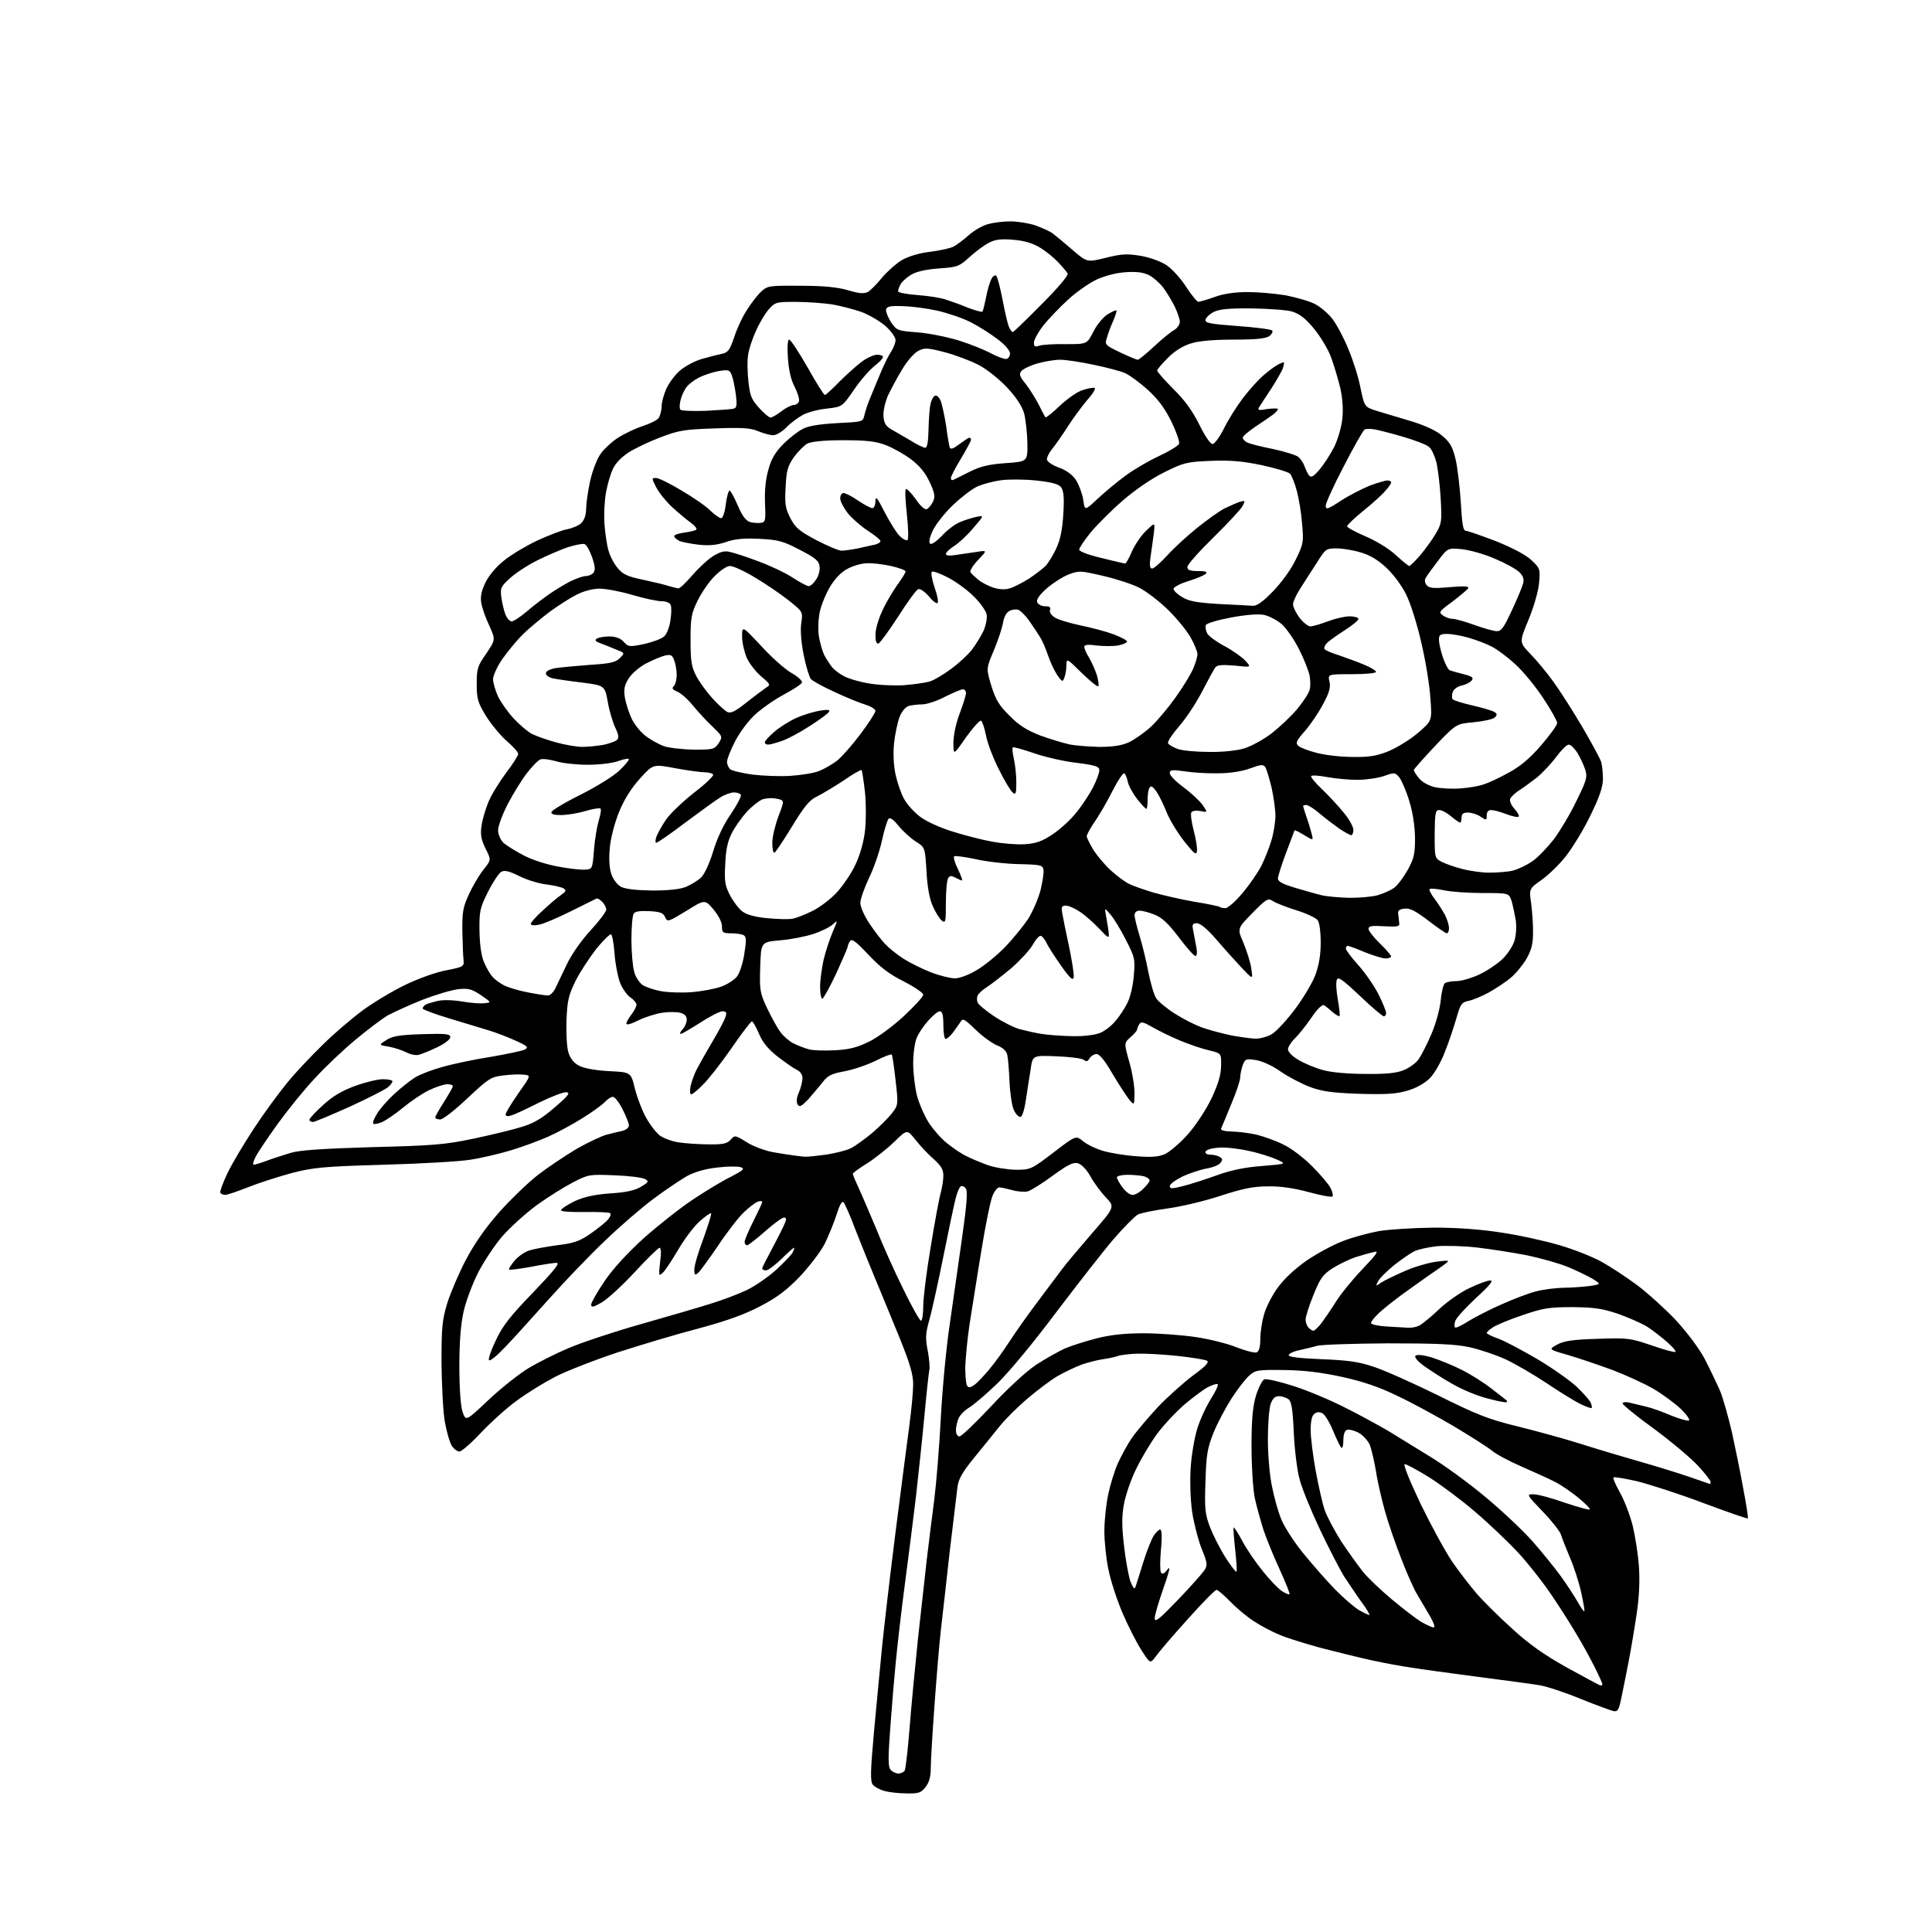 <?xml version="1.0" encoding="UTF-8" standalone="no"?>
<svg 
  version="1.1" 
  xmlns="http://www.w3.org/2000/svg" 
  xmlns:xlink="http://www.w3.org/1999/xlink" 
  xmlns:svg="http://www.w3.org/2000/svg"
  xmlns:rdf="http://www.w3.org/1999/02/22-rdf-syntax-ns#"
  xmlns:cc="http://creativecommons.org/ns#"
  xmlns:dc="http://purl.org/dc/elements/1.1/"
  viewBox="0 0 768 768"
  width="768"
  height="768"
>
<style>svg {background-color: white; }</style>"
<path stroke="none" fill="black" fill-rule="evenodd" d="M360.2,712.9C357.1,712.9 353.1,712.4 351.4,711.9C349.7,711.4 347.7,710.3 347.0,709.5C345.9,708.2 346.0,704.3 347.4,688.7C348.4,678.1 349.8,663.0 350.6,655.0C351.4,647.0 353.8,626.3 356.0,609.0C358.2,591.7 360.7,572.5 361.5,566.5C362.3,560.5 363.0,553.2 363.0,550.3C363.0,546.3 361.7,542.0 357.6,531.8C354.6,524.5 350.3,514.0 348.0,508.5C345.7,503.0 342.1,494.1 340.0,488.7C338.0,483.3 335.8,478.4 335.3,477.9C334.7,477.3 333.7,479.1 332.6,482.7C331.6,485.9 329.4,491.1 327.9,494.3C326.3,497.5 321.8,503.3 318.1,507.3C312.8,512.8 309.0,515.7 302.3,519.2C296.0,522.5 289.1,525.0 278.0,528.0C269.5,530.2 254.8,534.6 245.5,537.6C236.2,540.7 224.9,545.1 220.5,547.4C216.1,549.7 209.3,553.9 205.4,556.8C201.5,559.6 195.2,565.3 191.3,569.4C187.4,573.6 183.5,577.0 182.6,577.0C181.8,577.0 180.4,576.0 179.6,574.7C178.8,573.5 177.5,569.1 176.8,565.0C176.1,560.9 175.6,550.3 175.5,541.5C175.5,527.5 175.8,524.6 177.8,518.0C179.1,513.9 182.4,506.1 185.2,500.8C188.7,494.2 192.9,488.2 198.5,481.8C203.1,476.7 210.0,470.0 213.9,467.0C217.8,464.0 224.7,459.4 229.2,456.7C233.8,454.1 239.1,451.6 241.0,451.1C242.9,450.6 245.7,449.9 247.2,449.6C248.8,449.2 250.0,448.3 250.0,447.4C250.0,446.6 248.9,443.7 247.5,441.0C246.1,438.2 244.4,436.0 243.6,436.0C242.9,436.0 241.5,436.9 240.4,438.1C239.4,439.2 235.4,442.1 231.5,444.5C227.7,446.9 221.6,450.2 218.0,451.8C214.4,453.4 207.7,455.9 203.0,457.3C198.3,458.7 191.1,460.4 187.0,461.0C182.9,461.7 167.3,462.6 152.5,463.0C128.4,463.7 124.5,464.1 116.0,466.3C110.8,467.7 103.0,470.2 98.7,471.9C94.4,473.6 90.3,475.0 89.5,475.0C88.8,475.0 87.9,474.6 87.6,474.2C87.3,473.7 88.6,470.2 90.4,466.4C92.2,462.6 97.0,454.6 101.0,448.5C105.0,442.4 110.9,434.4 114.1,430.5C117.2,426.6 123.6,419.9 128.2,415.4C132.7,410.9 139.9,404.8 144.1,401.7C148.3,398.6 155.9,394.0 161.1,391.5C166.5,388.9 173.5,386.4 177.5,385.7C184.0,384.4 184.5,384.2 184.3,381.9C184.1,380.6 183.9,375.4 183.8,370.5C183.7,362.6 184.0,360.7 186.4,355.5C187.9,352.2 190.5,347.8 192.2,345.7C195.3,341.8 195.3,341.8 193.0,337.3C191.3,333.8 190.9,331.8 191.4,328.4C191.7,325.9 193.0,321.6 194.2,318.7C195.4,315.8 198.6,310.7 201.2,307.2C203.9,303.7 206.0,300.3 206.0,299.7C206.0,299.0 204.0,296.8 201.6,294.7C199.2,292.7 195.5,288.2 193.3,284.8C189.9,279.2 189.5,277.8 189.5,271.9C189.5,265.8 189.8,264.8 193.3,259.8C197.0,254.3 197.0,254.3 194.5,248.7C193.0,245.6 191.6,241.5 191.3,239.6C190.9,237.1 191.4,234.8 193.0,231.5C194.4,228.7 197.3,225.2 200.4,222.8C203.2,220.5 209.1,217.0 213.5,214.9C217.9,212.9 223.2,210.8 225.4,210.4C227.5,210.0 230.1,208.9 231.1,207.9C232.3,206.7 233.0,204.6 233.0,202.2C233.0,200.2 233.7,195.4 234.5,191.6C235.3,187.8 237.1,182.9 238.5,180.8C239.9,178.6 243.2,175.6 245.7,174.0C248.2,172.4 252.6,170.3 255.4,169.4C258.2,168.5 261.1,167.1 261.8,166.2C262.4,165.3 263.0,163.2 263.0,161.6C263.0,159.9 263.9,156.7 264.9,154.5C265.9,152.3 268.3,149.0 270.3,147.3C272.4,145.5 276.4,143.4 279.3,142.6C282.1,141.8 285.7,140.9 287.2,140.6C289.4,140.1 290.2,139.0 291.9,133.9C293.0,130.5 295.3,125.6 297.0,123.1C298.6,120.5 301.1,117.3 302.6,115.9C305.1,113.6 305.7,113.5 318.3,113.6C327.7,113.6 333.1,114.2 337.2,115.4C341.5,116.7 343.4,116.8 344.9,116.1C346.0,115.5 348.5,113.0 350.6,110.4C352.7,107.9 356.2,104.8 358.5,103.4C361.1,101.9 365.4,100.6 369.7,100.1C373.6,99.6 377.8,98.7 379.1,98.0C380.4,97.3 383.2,95.2 385.2,93.4C387.2,91.6 390.6,89.7 392.7,89.1C394.8,88.5 398.8,88.0 401.6,88.0C404.4,88.0 408.9,88.7 411.6,89.6C414.3,90.6 417.5,92.0 418.6,92.9C419.8,93.8 423.3,96.7 426.4,99.4C432.1,104.3 432.1,104.3 439.5,102.5C445.9,100.9 448.0,100.8 453.4,101.7C457.0,102.3 461.4,103.9 463.7,105.4C465.8,106.8 469.4,110.7 471.5,114.0C473.6,117.3 475.9,120.0 476.4,120.0C477.0,119.9 480.0,119.1 483.0,118.0C486.6,116.7 491.1,116.1 496.0,116.1C500.1,116.1 506.9,116.7 511.1,117.4C515.2,118.2 520.5,119.7 522.8,120.9C525.1,122.1 528.3,124.9 529.9,127.1C531.5,129.3 534.3,134.5 536.0,138.8C537.8,143.0 540.0,149.9 540.8,154.1C542.4,161.8 542.4,161.8 547.5,163.4C550.2,164.2 556.4,166.1 561.2,167.5C566.9,169.3 571.2,171.3 573.5,173.4C576.4,175.8 577.5,177.8 578.6,182.5C579.4,185.8 580.3,193.6 580.7,199.8C581.2,208.4 581.6,211.0 582.7,211.0C583.4,211.0 588.8,212.9 594.6,215.1C601.3,217.8 606.4,220.5 608.7,222.6C612.2,225.9 612.3,226.2 611.8,231.8C611.5,235.1 609.7,241.3 607.6,246.4C603.9,255.3 603.9,255.3 608.3,259.9C610.8,262.4 614.9,267.4 617.5,271.0C620.1,274.6 625.3,282.7 629.0,289.0C632.7,295.3 636.1,301.6 636.5,302.9C636.9,304.3 637.2,307.4 637.2,309.8C637.1,313.1 635.7,317.1 632.1,324.4C629.4,330.0 625.0,337.1 622.5,340.3C620.0,343.5 615.7,347.7 612.9,349.7C607.8,353.3 607.8,353.3 608.7,359.4C609.1,362.8 609.5,368.0 609.4,371.1C609.4,375.3 608.7,377.8 606.7,381.3C605.2,383.8 602.4,387.2 600.4,388.8C598.4,390.5 594.5,393.0 591.7,394.6C588.9,396.1 585.3,397.6 583.6,397.9C581.0,398.5 580.5,399.2 578.9,404.9C577.9,408.3 575.9,414.4 574.3,418.3C572.8,422.3 570.1,426.9 568.3,428.7C566.2,430.7 562.9,432.6 559.3,433.6C554.8,434.9 550.8,435.1 540.1,434.8C529.1,434.4 525.3,433.8 520.5,432.0C517.2,430.7 512.0,428.0 509.0,425.9C505.8,423.6 501.7,421.8 499.3,421.4C495.3,420.8 495.0,420.9 494.0,423.4C493.5,424.9 493.0,427.1 493.0,428.3C493.0,429.5 491.4,434.3 489.4,439.0C487.5,443.7 485.7,448.0 485.4,448.6C485.1,449.3 486.6,449.7 489.5,449.8C492.0,449.8 496.4,450.4 499.3,451.0C502.2,451.7 507.0,453.4 510.0,454.9C513.1,456.3 518.1,460.1 521.5,463.5C524.8,466.8 528.1,470.7 528.9,472.2C529.7,473.8 530.0,475.3 529.7,475.6C529.3,476.0 525.1,475.2 520.3,473.9C514.4,472.3 509.0,471.5 504.0,471.6C498.2,471.6 493.9,472.5 485.0,475.4C478.7,477.5 469.2,479.7 464.0,480.4C458.8,481.1 453.5,482.2 452.3,482.8C451.1,483.5 446.9,487.7 442.9,492.3C439.0,496.8 428.7,510.0 419.9,521.6C410.7,533.9 400.8,545.8 396.2,550.2C391.9,554.3 387.0,558.5 385.3,559.5C383.6,560.5 381.7,562.4 381.1,563.7C380.5,565.0 380.0,567.2 380.0,568.5C380.0,570.0 380.6,571.0 381.4,571.0C382.2,571.0 387.8,565.6 394.0,559.0C400.5,552.0 408.0,545.1 411.9,542.5C415.6,540.1 420.8,537.2 423.4,536.0C426.0,534.9 431.7,533.1 436.0,532.0C441.5,530.6 447.1,530.0 454.7,530.0C460.6,530.0 469.9,530.7 475.3,531.5C480.7,532.3 488.0,534.1 491.6,535.6C495.2,537.0 498.8,537.9 499.5,537.6C500.5,537.2 501.0,535.5 501.0,532.2C501.0,529.5 501.7,525.1 502.5,522.4C503.3,519.6 505.7,514.9 507.9,511.9C510.4,508.4 514.7,504.4 519.4,501.1C523.5,498.3 530.0,494.8 533.7,493.4C537.4,491.9 543.9,490.2 548.0,489.4C552.1,488.7 562.0,488.1 570.0,488.0C579.5,488.0 588.8,488.7 597.0,490.0C603.9,491.0 614.2,493.3 620.0,495.0C625.8,496.7 633.3,499.7 636.7,501.6C640.1,503.5 646.4,507.6 650.7,510.8C655.0,514.0 661.9,520.3 666.1,524.7C670.5,529.5 675.3,535.8 677.6,540.1C679.7,544.2 682.5,550.0 683.8,553.0C685.0,556.0 687.1,563.4 688.5,569.5C689.8,575.5 691.9,585.6 693.0,591.9C694.2,598.1 695.0,603.4 694.8,603.6C694.6,603.8 686.5,601.0 676.9,597.4C667.4,593.8 655.5,590.0 650.7,588.8C645.8,587.7 641.6,587.0 641.4,587.3C641.1,587.6 642.2,590.2 643.9,593.2C645.6,596.2 647.9,602.1 649.0,606.4C650.0,610.6 651.2,618.0 651.5,622.8C651.9,628.5 651.6,634.9 650.6,641.5C649.8,647.0 648.4,655.3 647.5,660.0C646.6,664.7 645.3,671.2 644.6,674.5C643.6,679.6 643.1,680.5 641.5,680.2C640.4,680.0 634.5,677.8 628.5,675.4C622.5,672.9 615.0,670.4 612.0,669.9C609.0,669.4 597.7,667.9 587.0,666.5C576.3,665.1 564.6,663.5 561.0,662.9C557.4,662.4 550.3,661.1 545.3,660.0C540.2,658.9 531.0,656.6 524.8,655.0C518.6,653.3 511.2,651.0 508.5,649.8C505.8,648.7 501.2,646.3 498.5,644.5C495.8,642.8 491.5,639.2 489.1,636.7C486.6,634.1 484.1,632.0 483.6,632.0C483.0,632.0 477.8,637.3 472.0,643.8C466.2,650.2 460.5,656.9 459.4,658.5C457.2,661.4 457.2,661.4 453.7,655.9C451.7,652.8 448.3,646.1 446.1,640.9C443.9,635.7 441.4,628.0 440.6,623.8C439.7,619.6 439.0,612.7 439.0,608.6C439.0,604.5 439.7,598.0 440.5,594.2C441.3,590.4 443.0,584.7 444.4,581.6C445.8,578.6 448.3,573.9 450.1,571.4C451.9,568.8 456.5,563.4 460.3,559.3C464.1,555.3 470.4,549.7 474.2,546.8C479.2,543.2 480.8,541.5 479.8,540.9C479.1,540.5 473.8,539.6 468.1,539.0C462.4,538.4 455.2,538.0 452.1,538.1C449.0,538.2 445.6,538.6 444.5,539.0C443.4,539.4 440.7,540.0 438.5,540.3C436.3,540.6 432.5,541.6 430.1,542.4C427.7,543.3 423.4,545.3 420.6,546.9C417.8,548.5 412.4,552.6 408.5,555.9C404.6,559.2 399.7,564.1 397.5,566.8C395.3,569.6 390.7,575.2 387.3,579.4C382.5,585.3 381.0,587.9 380.6,591.2C380.3,593.6 378.9,605.2 377.5,617.0C376.2,628.8 374.6,642.8 374.0,648.0C373.4,653.2 372.3,666.5 371.5,677.5C370.7,688.5 370.0,699.8 370.0,702.6C370.0,706.3 369.4,708.5 367.9,710.4C366.1,712.7 365.2,713.0 360.2,712.9zM357.1,705.0C358.1,705.0 359.2,704.5 359.6,703.9C360.0,703.3 360.9,695.5 361.6,686.6C362.3,677.8 363.8,662.0 364.9,651.5C366.1,641.0 367.6,626.9 368.4,620.0C369.2,613.1 370.6,602.3 371.4,596.0C372.2,589.7 373.4,575.0 374.0,563.5C374.6,552.0 376.2,535.1 377.6,526.0C378.9,516.9 381.1,501.5 382.5,491.6C384.4,478.2 384.7,473.4 383.9,472.4C383.3,471.6 382.4,471.3 381.9,471.6C381.4,471.8 380.5,474.0 379.9,476.3C379.3,478.6 377.1,489.0 375.0,499.5C372.9,509.9 370.4,521.3 369.4,524.8C367.9,530.0 367.8,532.0 368.8,537.0C369.4,540.2 369.7,543.7 369.4,544.7C369.2,545.7 368.3,553.7 367.5,562.5C366.7,571.3 365.1,585.9 364.1,595.0C363.0,604.1 361.0,620.0 359.6,630.5C358.2,641.0 356.7,654.5 356.1,660.5C355.5,666.5 354.5,678.4 353.9,686.8C353.0,698.8 353.0,702.3 354.0,703.5C354.7,704.3 356.1,705.0 357.1,705.0zM636.2,670.0C636.7,670.0 637.0,669.8 637.0,669.5C637.0,669.2 635.6,666.1 633.9,662.7C632.2,659.3 629.2,653.8 627.2,650.5C625.3,647.2 620.9,640.2 617.4,635.0C614.0,629.8 607.7,621.8 603.6,617.3C599.4,612.8 591.6,605.4 586.3,600.9C581.1,596.4 572.9,590.3 568.2,587.3C563.5,584.4 559.1,582.0 558.4,582.0C557.7,582.0 560.2,588.3 564.7,597.8C568.9,606.4 574.5,616.7 577.2,620.7C579.9,624.6 584.4,630.5 587.2,633.7C590.0,636.9 596.3,643.1 601.3,647.6C607.7,653.5 613.8,657.8 622.9,662.9C629.8,666.7 635.8,669.9 636.2,670.0zM569.8,646.9C570.6,647.0 570.1,645.3 568.3,642.2C566.8,639.6 564.6,635.9 563.4,633.9C562.2,632.0 559.3,625.6 557.1,619.8C554.8,614.0 551.9,605.5 550.6,600.9C549.3,596.3 547.6,589.1 547.0,585.0C546.3,580.9 545.2,576.1 544.5,574.3C543.7,572.6 541.7,570.4 540.0,569.5C538.2,568.6 536.2,568.1 535.4,568.4C534.5,568.7 534.0,570.4 534.0,572.7C534.0,574.8 533.6,576.0 533.1,575.4C532.7,574.9 531.2,571.9 529.9,568.7C528.6,565.5 526.7,562.4 525.7,561.8C524.4,561.2 523.4,561.2 522.4,562.1C521.5,562.8 521.0,565.1 521.0,568.4C521.0,571.3 521.9,578.6 523.0,584.6C524.1,590.6 525.7,597.7 526.6,600.3C527.5,602.9 530.5,608.5 533.2,612.8C536.0,617.0 539.9,622.4 541.8,624.8C543.7,627.2 548.9,632.1 553.3,635.8C557.7,639.5 563.0,643.5 564.9,644.7C566.9,645.8 569.1,646.9 569.8,646.9zM468.2,636.0C473.2,630.8 477.9,625.5 478.7,624.3C480.1,622.2 480.0,621.4 477.7,615.7C476.3,612.2 474.6,605.6 473.9,601.0C473.2,596.3 473.0,588.8 473.3,583.6C473.6,578.6 474.8,571.6 475.9,568.0C477.0,564.4 479.5,559.0 481.4,556.0C483.3,553.0 484.5,550.4 484.0,550.2C483.5,550.0 481.8,550.6 480.2,551.4C478.6,552.2 474.6,555.2 471.2,558.0C467.9,560.8 462.9,566.1 460.1,569.8C457.3,573.6 453.5,580.0 451.5,584.2C449.5,588.3 447.4,594.5 446.8,597.9C445.9,602.7 445.9,606.6 446.8,614.3C447.4,619.9 448.6,626.3 449.3,628.5C450.3,631.0 451.0,631.9 451.3,631.0C451.6,630.2 453.0,625.8 454.4,621.2C455.8,616.7 457.7,611.9 458.6,610.5C459.5,609.1 460.7,608.0 461.2,608.0C461.8,608.0 462.0,610.9 461.5,615.9C461.1,620.3 461.1,624.4 461.5,625.1C462.1,625.9 462.8,625.6 464.1,623.9C465.4,622.2 464.9,624.4 462.5,631.3C460.6,636.7 459.0,642.1 459.0,643.3C459.1,645.1 460.9,643.6 468.2,636.0zM544.3,642.0C544.7,642.0 543.3,639.6 541.2,636.8C539.1,633.9 536.0,629.2 534.2,626.5C532.5,623.7 528.2,615.4 524.7,608.0C521.2,600.6 517.5,591.6 516.6,588.0C515.6,584.4 514.6,576.1 514.3,569.5C513.9,560.2 513.4,557.2 512.2,556.2C511.3,555.6 509.6,555.0 508.4,555.0C506.8,555.0 505.9,555.9 505.1,558.1C504.5,559.9 504.0,566.2 504.0,572.2C504.0,578.2 504.7,586.5 505.6,590.7C506.4,594.9 508.0,600.6 509.1,603.4C510.1,606.2 514.0,612.4 517.7,617.0C521.5,621.7 527.2,628.2 530.5,631.6C533.8,635.0 538.1,638.7 540.0,639.9C541.9,641.0 543.9,642.0 544.3,642.0zM629.8,640.5C630.0,640.3 629.4,636.9 628.5,632.8C627.6,628.8 625.6,622.6 624.0,619.0C622.5,615.4 620.9,611.4 620.5,610.0C620.0,608.6 616.8,604.5 613.2,600.8C606.8,594.1 606.7,594.0 609.6,594.0C611.2,594.0 616.9,595.5 622.2,597.4C627.6,599.2 632.0,600.4 632.0,600.0C632.0,599.5 629.9,597.4 627.2,595.2C624.6,593.1 620.6,590.3 618.2,589.1C615.9,587.9 609.9,585.2 604.9,583.0C600.0,580.9 594.6,578.0 593.0,576.6C591.4,575.3 584.5,570.9 577.8,566.9C571.0,562.9 560.9,557.4 555.3,554.8C548.1,551.3 541.6,549.1 533.3,547.3C524.9,545.5 518.3,544.7 510.3,544.6C499.8,544.5 499.0,544.6 496.4,547.0C494.9,548.4 491.8,552.4 489.5,556.0C487.2,559.6 484.0,565.6 482.4,569.5C480.0,575.6 479.5,578.1 479.2,588.8C478.8,599.7 479.0,601.8 481.0,607.1C482.3,610.4 485.1,615.9 487.2,619.2C489.3,622.5 491.3,625.0 491.5,624.8C491.8,624.6 491.5,620.6 491.0,616.0C490.5,611.4 490.2,607.5 490.4,607.2C490.6,607.0 492.2,609.5 493.9,612.7C495.6,615.9 499.3,621.3 502.1,624.7C504.8,628.1 508.2,631.6 509.6,632.5C511.0,633.4 512.4,634.0 512.6,633.7C512.8,633.5 511.1,629.1 508.7,623.9C506.3,618.7 503.4,611.6 502.2,608.0C501.1,604.4 499.5,598.8 498.8,595.5C498.1,592.2 497.5,583.0 497.5,575.0C497.5,563.9 498.0,559.1 499.3,554.7C500.3,551.5 501.8,548.6 502.6,548.3C503.5,548.0 508.7,549.2 514.3,551.0C519.9,552.8 529.2,556.7 535.0,559.7C540.8,562.6 548.4,566.8 552.0,568.9C555.6,571.1 563.1,575.7 568.6,579.1C574.2,582.5 584.1,589.7 590.5,595.1C597.0,600.5 605.4,608.4 609.2,612.7C613.0,617.0 618.0,623.2 620.4,626.5C622.8,629.8 625.8,634.4 627.1,636.7C628.4,639.0 629.6,640.7 629.8,640.5zM679.8,589.9C679.9,590.0 680.0,589.6 680.0,589.1C680.0,588.6 677.9,585.8 675.2,582.9C672.6,580.0 664.8,573.4 657.8,568.2C650.7,563.1 645.0,558.4 645.0,557.9C645.0,557.4 646.2,557.2 647.8,557.6C649.3,557.9 652.3,558.7 654.5,559.2C656.7,559.7 661.1,561.3 664.3,562.7C667.6,564.0 670.7,564.9 671.3,564.7C672.0,564.5 670.6,562.5 668.3,560.2C665.9,557.9 661.0,554.3 657.3,552.1C653.5,549.9 646.2,546.6 641.0,544.6C635.8,542.7 627.9,540.0 623.5,538.7C615.5,536.4 615.5,536.4 619.0,534.5C621.7,533.0 625.3,532.5 635.1,532.2C647.0,531.8 648.0,531.9 656.5,534.8C661.4,536.5 665.7,537.7 666.0,537.4C666.3,537.0 664.7,535.2 662.5,533.3C660.3,531.4 656.8,528.7 654.8,527.4C652.7,526.1 647.5,523.8 643.3,522.3C636.8,520.1 633.7,519.7 625.0,519.6C615.8,519.6 613.4,520.0 605.2,522.8C600.1,524.5 594.9,526.7 593.5,527.6C592.1,528.5 591.0,529.5 591.0,529.9C591.0,530.2 593.1,531.3 595.8,532.2C598.4,533.2 605.4,536.9 611.5,540.5C617.5,544.1 624.4,549.0 626.8,551.3C629.2,553.6 631.6,556.3 632.2,557.3C632.7,558.3 632.9,559.4 632.7,559.7C632.4,559.9 630.2,559.1 627.8,557.9C625.5,556.7 619.5,553.0 614.6,549.7C609.8,546.5 602.6,542.3 598.6,540.4C594.7,538.6 588.1,536.4 584.0,535.5C578.4,534.3 570.6,534.0 551.5,534.0C537.8,534.1 525.1,534.5 523.5,535.0C521.9,535.5 518.7,536.2 516.6,536.7C514.4,537.1 512.5,538.0 512.3,538.6C512.0,539.4 515.9,539.9 525.2,540.3C535.7,540.7 540.1,541.3 546.0,543.3C550.1,544.6 561.7,549.8 571.7,554.7C587.1,562.4 591.8,564.2 603.2,567.0C610.5,568.8 621.9,571.9 628.5,574.0C635.1,576.1 645.5,579.2 651.5,580.9C657.5,582.6 666.3,585.3 671.0,586.9C675.7,588.5 679.6,589.9 679.8,589.9zM194.3,556.4C199.3,551.7 206.5,546.0 210.2,543.8C213.9,541.6 221.0,538.0 226.0,535.9C230.9,533.8 243.7,529.5 254.3,526.5C264.8,523.5 277.3,519.9 282.0,518.4C286.7,517.0 293.3,514.5 296.7,512.9C300.1,511.3 305.4,507.6 308.5,504.8C311.6,502.0 314.5,498.9 315.1,497.9C315.6,496.8 315.9,496.0 315.6,496.0C315.4,496.0 313.1,498.0 310.6,500.5C308.0,503.0 305.3,505.0 304.5,505.0C303.7,505.0 303.0,504.7 303.0,504.2C303.0,503.8 304.9,500.1 307.1,496.0C309.3,491.9 311.5,487.5 312.0,486.2C312.7,484.6 312.6,484.0 311.6,484.0C310.9,484.0 307.5,486.5 304.1,489.5C300.7,492.5 297.5,495.0 297.0,495.0C296.4,495.0 296.0,494.4 296.0,493.6C296.0,492.9 297.6,489.1 299.5,485.4C301.4,481.6 303.0,478.2 303.0,477.8C303.0,477.4 302.2,477.3 301.2,477.7C300.3,478.0 297.8,479.9 295.7,481.9C293.6,483.9 289.0,489.8 285.5,495.1C281.9,500.4 278.3,505.3 277.5,506.0C276.2,507.1 276.0,506.8 276.0,504.6C276.0,503.1 277.6,497.6 279.6,492.4C281.5,487.1 282.9,482.6 282.7,482.3C282.4,482.1 280.3,483.5 278.0,485.6C275.7,487.7 271.8,492.9 269.4,497.1C266.9,501.3 264.2,505.4 263.3,506.1C261.9,507.4 261.8,507.0 262.4,501.7C262.9,498.2 262.8,496.0 262.2,496.0C261.7,496.0 257.2,500.4 252.2,505.8C247.3,511.1 241.4,516.5 239.1,517.8C235.8,519.7 235.0,519.8 235.0,518.6C235.0,517.8 237.4,513.6 240.3,509.3C243.7,504.3 249.4,498.1 256.0,492.1C261.8,487.0 270.6,480.0 275.5,476.8C280.4,473.5 287.2,469.4 290.5,467.8C295.5,465.2 296.2,464.6 294.5,464.0C293.4,463.6 289.2,463.6 285.2,464.1C280.5,464.6 276.3,465.8 273.1,467.5C270.5,469.0 264.4,473.1 259.7,476.6C255.0,480.1 246.3,487.6 240.4,493.3C234.5,498.9 224.5,509.3 218.1,516.5C211.7,523.6 204.0,532.2 200.8,535.5C197.7,538.8 194.8,541.2 194.4,540.7C194.0,540.3 195.2,536.7 197.1,532.8C199.8,527.0 202.9,523.1 211.9,513.8C220.3,505.0 222.8,502.0 221.2,502.0C220.1,502.0 215.5,502.7 211.0,503.6C206.5,504.4 202.6,504.9 202.4,504.7C202.1,504.4 203.1,502.9 204.5,501.2C205.9,499.5 208.5,497.7 210.3,497.1C212.1,496.5 217.1,495.6 221.5,495.0C228.1,494.2 230.4,493.4 234.6,490.5C237.5,488.5 240.6,486.0 241.5,485.0C242.5,483.9 243.0,482.7 242.6,482.3C242.3,481.9 237.7,481.7 232.5,481.8C227.1,481.9 223.0,481.6 223.0,481.1C223.0,480.6 225.4,479.0 228.2,477.6C232.1,475.8 235.9,474.9 242.5,474.4C248.9,474.0 252.5,473.2 254.9,471.7C257.9,469.9 258.0,469.6 256.4,468.7C255.4,468.1 250.0,467.4 244.3,467.2C234.3,466.8 234.0,466.8 227.8,470.0C224.3,471.8 217.9,475.8 213.6,478.9C209.3,482.0 203.1,487.6 199.8,491.3C196.6,495.0 192.2,501.7 190.0,506.0C187.8,510.4 185.2,517.3 184.3,521.3C183.2,526.2 182.6,533.1 182.6,543.0C182.6,552.1 183.1,558.9 183.9,561.3C185.2,565.0 185.2,565.0 194.3,556.4zM598.9,557.4C598.7,557.6 595.2,557.0 591.3,555.9C587.3,554.9 581.0,552.3 577.3,550.1C573.5,548.0 568.5,544.7 566.1,543.0C563.5,541.1 562.1,539.5 562.7,538.9C563.2,538.4 565.8,538.6 569.1,539.6C572.0,540.5 577.4,542.7 581.0,544.5C584.6,546.3 590.0,549.7 593.0,552.1C596.0,554.4 598.7,556.5 598.9,556.7C599.1,556.8 599.1,557.2 598.9,557.4zM387.2,550.6C388.4,549.8 391.1,546.9 393.3,544.3C395.5,541.7 399.2,536.5 401.6,532.8C403.9,529.2 409.2,521.8 413.2,516.5C417.2,511.1 421.4,505.6 422.5,504.1C423.6,502.6 428.7,496.5 433.8,490.6C443.2,479.8 443.2,479.8 439.7,476.1C437.8,474.1 435.0,470.4 433.5,467.7C431.9,464.8 429.9,462.8 428.4,462.4C426.6,461.9 424.3,463.1 418.4,467.4C414.2,470.5 409.7,473.3 408.5,473.6C407.2,473.9 404.5,473.7 402.4,473.1C400.2,472.5 397.9,472.0 397.2,472.0C396.5,472.0 395.2,473.6 394.5,475.5C393.7,477.4 391.7,487.2 390.1,497.2C388.4,507.3 386.4,520.5 385.4,526.5C384.5,532.5 383.8,540.2 383.7,543.5C383.7,546.9 384.0,550.1 384.4,550.8C385.0,551.7 385.6,551.7 387.2,550.6zM522.1,529.0C522.5,529.0 523.9,527.7 525.2,526.1C526.4,524.5 529.0,520.7 530.9,517.7C532.7,514.7 537.5,508.8 541.5,504.6C547.5,498.3 548.3,497.1 546.1,497.7C544.7,498.0 541.5,498.9 539.0,499.7C536.5,500.5 532.4,502.5 529.8,504.1C525.8,506.7 524.8,508.1 522.1,514.8C520.4,519.0 519.0,523.4 519.0,524.5C519.0,525.7 519.5,527.1 520.2,527.8C520.9,528.5 521.7,529.0 522.1,529.0zM559.8,527.8C561.1,527.9 563.1,527.5 564.3,526.9C565.5,526.2 569.1,523.3 572.2,520.3C575.3,517.4 580.7,513.6 584.2,512.0C587.7,510.3 591.4,509.0 592.4,509.0C593.8,509.0 592.2,511.0 586.7,516.0C582.5,519.9 578.8,524.0 578.5,525.1C578.1,526.2 578.1,527.4 578.4,527.7C578.7,528.0 581.1,526.9 583.7,525.2C586.3,523.6 592.3,520.5 596.9,518.5C601.6,516.4 607.6,514.1 610.4,513.4C613.2,512.6 618.2,512.0 621.5,511.9C624.8,511.9 629.5,511.5 632.0,511.2C636.5,510.5 636.5,510.5 633.0,508.3C631.1,507.2 626.8,505.1 623.4,503.7C620.1,502.3 612.7,500.2 607.0,499.0C601.3,497.9 592.3,496.5 587.1,495.9C581.8,495.3 574.6,495.1 571.1,495.4C567.6,495.8 563.5,496.7 562.0,497.5C560.5,498.3 557.0,500.7 554.2,502.9C551.4,505.2 548.5,508.0 547.9,509.2C546.7,511.4 546.8,511.4 549.1,509.8C550.5,508.9 554.9,506.8 558.8,505.1C562.8,503.4 568.4,501.8 571.3,501.5C576.1,500.9 576.4,501.0 574.5,502.4C573.4,503.3 570.3,505.4 567.7,507.2C565.1,509.0 560.4,512.4 557.2,514.7C554.1,517.0 550.0,520.2 548.2,521.9C546.5,523.5 545.0,525.3 545.0,525.9C545.0,526.5 547.8,527.1 551.2,527.3C554.7,527.5 558.5,527.7 559.8,527.8zM366.1,525.0C366.6,525.0 367.0,522.4 367.0,519.2C367.0,516.1 368.3,505.4 370.0,495.5C371.6,485.6 373.4,475.9 374.0,474.0C374.5,472.1 375.0,469.1 375.0,467.3C375.0,464.9 374.1,463.4 371.2,460.8C369.1,459.0 365.9,455.6 364.0,453.2C360.6,448.9 360.6,448.9 355.6,453.8C352.8,456.5 347.9,460.4 344.8,462.4C341.6,464.3 339.0,466.3 339.0,466.6C339.0,467.0 340.1,469.6 341.4,472.4C342.7,475.2 345.9,482.7 348.5,488.9C351.0,495.2 355.8,505.9 359.2,512.7C362.5,519.5 365.6,525.0 366.1,525.0zM450.2,475.0C451.3,475.0 453.2,473.9 454.5,472.5C455.9,471.2 457.0,469.7 457.0,469.2C457.0,468.7 456.0,468.0 454.8,467.6C453.5,467.3 450.6,467.0 448.2,467.0C445.9,467.0 444.0,467.5 444.0,468.0C444.0,468.6 445.0,470.4 446.2,472.0C447.4,473.7 449.2,475.0 450.2,475.0zM470.2,471.5C473.1,470.8 479.2,468.8 483.7,467.2C489.5,465.1 495.0,464.0 501.7,463.5C511.5,462.7 511.5,462.7 507.5,460.9C505.3,459.9 500.3,458.3 496.4,457.5C492.5,456.6 487.2,456.0 484.5,456.2C481.8,456.4 479.5,457.0 479.2,457.8C479.0,458.5 479.8,459.0 481.2,459.0C482.4,459.0 484.1,459.4 484.9,459.9C486.1,460.7 486.1,461.1 485.1,462.3C484.4,463.2 482.0,464.1 479.7,464.5C477.4,464.9 473.1,466.3 470.2,467.6C467.4,469.0 465.0,470.7 465.0,471.5C465.0,472.6 465.9,472.6 470.2,471.5zM403.6,465.0C409.7,465.0 409.9,464.9 418.7,458.2C427.7,451.3 427.7,451.3 430.6,453.7C432.2,455.0 435.7,456.7 438.5,457.5C441.2,458.3 447.1,459.3 451.5,459.6C457.5,460.1 460.4,459.9 463.0,458.8C465.0,457.9 469.2,454.3 472.3,450.8C475.6,447.0 479.5,441.0 481.7,436.4C484.3,430.8 485.4,427.1 485.4,423.6C485.5,418.7 485.5,418.7 480.5,417.5C477.8,416.9 472.6,415.1 469.0,413.6C465.4,412.1 460.5,409.7 458.1,408.3C454.6,406.3 453.6,406.0 452.9,407.1C452.4,407.9 452.0,408.9 452.0,409.3C452.0,409.7 450.8,411.1 449.4,412.3C446.8,414.6 446.8,414.6 448.9,422.1C450.1,426.2 451.0,431.8 451.0,434.6C450.9,439.5 450.9,439.5 448.8,437.0C447.7,435.6 444.7,431.0 442.2,426.8C439.2,421.6 437.1,419.0 435.9,419.0C434.9,419.0 433.7,419.8 433.1,420.7C432.4,422.0 431.9,422.1 430.8,421.3C430.1,420.7 425.2,420.1 420.0,419.9C410.5,419.5 410.5,419.5 409.7,425.0C409.2,428.0 408.4,433.5 407.8,437.2C407.2,441.4 406.3,444.0 405.6,444.0C404.9,444.0 403.7,442.8 403.0,441.2C402.3,439.7 401.5,434.7 401.3,430.0C401.1,425.3 400.7,420.5 400.4,419.3C400.1,417.8 398.6,416.4 396.2,415.5C394.2,414.6 390.3,411.8 387.7,409.2C383.2,404.9 382.7,404.6 381.7,406.4C381.0,407.4 379.7,409.3 378.7,410.6C377.7,411.9 376.4,413.0 375.9,413.0C375.4,413.0 375.0,410.5 375.0,407.5C375.0,403.5 374.6,402.0 373.6,402.0C372.8,402.0 370.8,403.7 369.0,405.7C367.2,407.7 365.1,410.8 364.4,412.6C363.6,414.5 363.0,419.0 363.0,422.8C363.0,426.5 363.7,432.3 364.5,435.5C365.4,438.8 367.5,443.6 369.2,446.3C370.9,448.9 374.1,452.6 376.4,454.4C378.6,456.2 382.1,458.6 384.0,459.5C385.9,460.5 389.8,462.1 392.5,463.1C395.2,464.1 400.3,464.9 403.6,465.0zM100.8,463.0C101.3,463.0 103.7,462.3 106.1,461.4C108.5,460.5 112.8,459.1 115.5,458.3C119.1,457.2 128.3,456.6 148.0,456.0C172.3,455.4 177.0,455.0 188.4,452.6C195.5,451.1 204.1,449.0 207.6,447.9C212.2,446.5 215.6,444.5 220.5,440.2C225.9,435.6 226.8,434.4 225.2,434.2C224.1,434.0 219.2,435.9 214.3,438.3C209.5,440.7 204.5,443.1 203.2,443.4C201.8,443.9 201.0,443.7 201.0,443.0C201.0,442.3 203.3,438.6 206.0,434.7C211.1,427.5 211.1,427.5 208.3,427.2C206.8,427.0 203.1,427.1 200.1,427.5C195.1,428.1 194.2,428.7 185.8,436.6C180.8,441.3 176.1,445.0 175.0,445.0C173.9,445.0 173.0,444.6 173.0,444.2C173.0,443.8 174.6,441.0 176.5,438.0C178.4,435.0 180.0,432.2 180.0,431.8C180.0,431.3 179.0,431.0 177.8,431.0C176.5,431.0 173.2,432.1 170.5,433.4C167.8,434.7 163.1,437.9 160.1,440.4C157.1,442.9 153.3,445.4 151.8,446.1C150.2,446.7 148.7,447.0 148.4,446.7C148.0,446.4 148.7,444.6 149.9,442.7C151.0,440.8 154.1,437.3 156.7,434.9C159.4,432.4 163.1,429.5 165.0,428.3C166.9,427.1 171.9,425.2 176.0,424.1C180.1,422.9 188.8,421.1 195.2,420.1C201.6,419.0 207.7,417.7 208.7,417.2C210.2,416.3 209.7,415.8 204.8,413.6C201.7,412.2 197.0,410.4 194.3,409.6C191.7,408.8 184.7,406.7 178.8,404.9C172.8,403.1 168.0,401.3 168.0,400.9C168.0,400.5 168.5,399.8 169.1,399.4C169.7,399.0 171.9,398.4 173.9,397.9C176.0,397.4 180.0,397.5 183.6,398.1C187.0,398.7 191.0,399.0 192.5,398.8C195.4,398.5 195.4,398.5 191.2,395.6C187.6,393.2 186.3,392.8 182.3,393.2C179.6,393.5 173.2,395.4 168.0,397.4C162.8,399.5 156.6,402.3 154.2,403.6C151.8,405.0 146.0,409.4 141.2,413.4C136.4,417.4 129.2,424.2 125.2,428.6C121.1,432.9 114.5,441.1 110.5,446.6C106.5,452.2 102.4,458.2 101.6,459.9C100.7,461.6 100.4,463.0 100.8,463.0zM320.0,459.8C320.8,459.9 324.6,459.5 328.3,459.0C332.1,458.4 336.6,457.3 338.3,456.4C340.1,455.5 343.9,452.7 346.8,450.3C349.7,447.8 353.2,444.3 354.6,442.5C357.1,439.2 357.1,439.1 356.0,429.4C355.4,424.0 354.7,419.4 354.5,419.2C354.2,418.9 351.2,420.1 347.8,421.8C344.3,423.5 338.8,425.3 335.5,425.9C330.6,426.8 329.1,427.5 327.0,430.2C325.6,432.0 323.0,435.0 321.3,437.0C318.6,439.8 317.8,440.2 317.1,439.1C316.5,438.1 316.6,436.4 317.6,434.2C318.4,432.3 319.0,429.8 319.0,428.5C319.0,427.2 318.1,425.9 316.8,425.3C315.5,424.7 312.1,422.3 309.1,420.0C305.3,417.0 303.1,414.3 301.7,410.9C300.5,408.2 299.3,406.0 298.9,406.0C298.5,406.0 294.8,410.8 290.7,416.8C286.6,422.7 281.5,429.2 279.4,431.2C277.4,433.3 275.3,435.0 274.8,435.0C274.2,435.0 274.2,433.6 274.5,431.8C274.9,430.0 276.0,426.9 277.0,425.0C278.0,423.1 280.8,418.1 283.3,413.9C285.7,409.8 288.1,405.4 288.4,404.2C289.0,402.5 288.7,402.0 287.2,402.0C286.2,402.0 282.2,404.0 278.4,406.5C274.6,408.9 271.1,411.0 270.6,411.0C270.1,411.0 270.4,410.2 271.3,409.2C272.3,408.2 273.0,406.4 273.0,405.3C273.0,403.9 272.1,403.0 270.4,402.6C269.0,402.2 265.7,402.2 263.1,402.6C260.6,403.0 256.4,404.3 253.8,405.6C251.0,407.0 249.0,407.6 249.0,406.9C249.0,406.3 249.9,404.7 251.0,403.3C252.1,401.9 253.0,400.1 253.0,399.4C253.0,398.7 251.9,397.3 250.6,396.5C249.3,395.6 247.4,393.0 246.5,390.7C245.6,388.4 244.6,383.2 244.3,379.2C244.0,375.2 243.4,371.7 242.9,371.4C242.5,371.2 239.9,373.7 237.1,377.1C234.4,380.6 230.6,386.3 228.8,389.9C226.0,395.6 225.5,397.8 225.2,405.4C225.0,410.4 225.3,416.0 225.9,418.2C226.7,420.8 228.0,422.5 230.3,423.7C232.3,424.7 236.7,425.5 242.1,425.8C250.8,426.2 250.8,426.2 252.4,432.8C253.3,436.4 255.3,441.6 256.9,444.4C258.4,447.2 260.9,450.3 262.3,451.4C263.7,452.4 267.0,453.7 269.7,454.1C272.3,454.5 277.7,454.9 281.6,454.9C287.4,455.0 289.0,454.6 290.4,453.1C292.1,451.2 292.2,451.2 296.6,453.9C299.0,455.5 303.5,457.2 306.7,457.9C309.9,458.5 313.9,459.1 315.5,459.3C317.1,459.5 319.2,459.8 320.0,459.8zM124.4,446.0C123.6,446.0 123.0,445.6 123.0,445.1C123.0,444.6 125.4,442.0 128.4,439.3C132.2,435.8 135.9,433.6 141.1,431.7C145.2,430.2 150.2,429.0 152.2,429.0C154.3,429.0 156.0,429.4 156.0,429.8C156.0,430.3 155.2,431.4 154.2,432.2C153.3,433.0 146.5,436.5 139.1,439.9C131.7,443.2 125.1,446.0 124.4,446.0zM542.7,426.9C550.9,427.0 555.1,426.6 558.0,425.4C560.2,424.5 562.9,422.6 563.9,421.1C564.9,419.7 567.2,415.3 568.9,411.3C570.7,407.2 572.3,401.4 572.7,397.8C573.0,394.3 573.8,391.2 574.4,390.8C575.0,390.4 577.1,390.0 579.0,390.0C580.9,390.0 585.0,388.8 588.0,387.4C591.0,386.0 595.2,383.2 597.3,381.2C599.4,379.1 601.5,375.9 602.1,373.7C602.7,371.5 602.9,367.9 602.5,365.6C602.1,363.4 601.4,360.0 600.9,358.2C599.8,355.0 599.8,355.0 589.5,355.0C583.8,355.0 576.8,354.5 574.0,353.9C571.2,353.3 568.6,353.1 568.3,353.4C568.0,353.7 568.8,355.4 570.2,357.2C571.6,359.0 573.4,361.9 574.4,363.7C575.3,365.5 576.0,367.8 576.0,369.0C576.0,370.1 575.6,371.0 575.1,371.0C574.7,371.0 571.3,368.7 567.7,365.9C562.7,362.1 560.4,360.9 558.3,361.2C556.3,361.4 555.6,362.0 555.8,363.2C555.9,364.2 556.1,365.8 556.2,366.8C556.5,368.3 555.7,368.5 550.2,368.2C545.4,367.9 544.0,368.1 544.0,369.2C544.0,370.0 546.0,372.6 548.5,375.0C551.0,377.4 553.0,379.8 553.0,380.2C553.0,380.6 552.0,381.0 550.8,381.0C549.5,381.0 545.8,379.8 542.5,378.5C539.2,377.1 536.2,376.0 535.8,376.0C535.3,376.0 535.0,376.5 535.0,377.1C535.0,377.7 537.2,380.6 539.9,383.6C542.6,386.6 546.2,391.8 547.9,395.1C549.6,398.5 551.0,401.9 551.0,402.7C551.0,403.4 550.6,404.0 550.1,404.0C549.6,404.0 545.3,400.4 540.6,395.9C533.6,389.3 531.9,388.1 531.4,389.5C531.0,390.5 531.2,394.0 531.8,397.3C532.4,400.7 532.7,403.6 532.5,403.9C532.2,404.1 531.0,403.4 529.7,402.3C528.5,401.2 527.0,400.0 526.3,399.6C525.6,399.2 523.6,401.1 521.2,404.7C519.0,407.9 516.0,411.6 514.6,412.9C513.2,414.3 512.0,416.2 512.0,417.1C512.0,418.2 513.8,420.0 516.3,421.4C518.6,422.8 523.0,424.6 526.0,425.4C529.2,426.3 536.2,426.9 542.7,426.9zM166.5,419.3C165.4,419.6 163.2,419.2 161.7,418.4C160.1,417.6 157.0,416.5 154.7,416.1C150.5,415.4 150.5,415.4 153.5,413.5C155.8,411.9 158.6,411.4 167.7,411.1C177.3,410.8 179.0,411.0 179.0,412.3C179.0,413.2 176.7,414.9 173.8,416.3C170.9,417.7 167.6,419.0 166.5,419.3zM331.9,417.5C337.6,417.2 340.7,416.4 345.4,414.1C348.8,412.5 355.0,407.9 359.2,404.0C363.5,400.0 367.0,396.2 367.0,395.4C367.0,394.7 363.5,392.3 359.2,390.1C353.4,387.2 349.8,384.4 345.1,379.4C340.3,374.3 338.6,373.0 337.9,374.1C337.4,374.9 337.0,375.8 337.0,376.2C337.0,376.7 334.9,381.5 332.4,387.0C329.8,392.5 327.3,397.0 326.9,397.0C326.4,397.0 326.0,394.9 326.0,392.2C326.0,389.6 326.7,384.8 327.4,381.5C328.2,378.2 329.8,373.3 331.0,370.5C333.1,365.6 333.1,365.6 331.0,367.5C329.8,368.6 326.3,370.3 323.2,371.3C320.1,372.3 314.1,373.5 310.0,373.8C302.5,374.5 302.5,374.5 302.2,384.4C301.9,393.6 302.1,394.7 304.9,400.7C306.6,404.2 308.9,408.5 310.1,410.1C311.2,411.7 313.6,413.8 315.3,414.7C317.1,415.6 319.9,416.7 321.5,417.1C323.1,417.6 327.8,417.7 331.9,417.5zM499.0,412.9C500.9,412.9 504.0,412.1 505.7,411.0C507.5,409.9 511.6,405.4 514.9,401.0C518.2,396.6 521.8,390.5 522.9,387.5C524.3,383.7 525.0,379.6 525.0,374.7C525.0,370.4 524.5,366.7 523.8,365.8C523.1,364.9 519.4,363.1 515.5,361.9C511.6,360.7 507.5,359.1 506.2,358.3C504.0,356.9 503.6,357.1 497.8,363.0C491.8,369.1 491.8,369.1 494.3,374.8C495.6,378.0 497.1,382.6 497.4,385.0C498.1,389.5 498.1,389.5 493.3,384.4C490.7,381.6 486.1,376.5 483.2,373.1C479.9,369.3 477.1,367.0 475.8,367.0C474.1,367.0 473.8,367.5 474.3,369.8C474.6,371.3 475.1,374.2 475.5,376.2C476.0,378.6 475.8,380.0 475.2,380.0C474.6,380.0 471.7,376.7 468.6,372.6C464.5,367.2 462.0,364.8 459.0,363.6C456.8,362.7 454.1,362.0 453.0,362.0C451.8,362.0 451.0,362.7 451.0,363.8C451.0,364.7 451.9,368.4 453.0,372.0C454.1,375.6 455.7,382.1 456.5,386.5C457.4,390.8 458.7,395.5 459.6,396.8C460.4,398.1 463.8,400.9 467.1,403.0C470.4,405.1 475.5,407.7 478.3,408.6C481.2,409.6 486.2,410.9 489.5,411.6C492.8,412.2 497.1,412.8 499.0,412.9zM426.3,411.9C430.9,412.0 435.4,411.4 437.3,410.6C439.1,409.9 441.8,407.8 443.3,406.0C444.9,404.2 447.0,401.0 448.1,398.8C449.3,396.5 450.4,391.8 450.7,387.9C451.3,381.3 451.1,380.5 447.6,373.7C445.6,369.7 442.8,365.1 441.4,363.5C439.5,361.2 439.0,361.0 439.4,362.5C439.6,363.6 440.1,366.5 440.5,369.0C441.1,373.5 441.1,373.5 436.9,369.1C434.6,366.7 431.1,363.6 429.2,362.4C427.3,361.1 424.8,360.0 423.7,360.0C422.0,360.0 421.8,360.5 422.3,363.2C422.6,365.0 423.8,371.0 425.0,376.4C426.1,381.9 427.0,387.2 426.8,388.4C426.6,390.0 425.5,389.1 421.8,383.9C419.2,380.2 416.5,376.0 415.9,374.6C415.2,373.2 414.2,372.0 413.6,372.0C413.0,372.0 411.6,373.6 410.5,375.6C409.4,377.6 405.6,381.7 402.1,384.8C398.5,387.8 394.1,391.2 392.3,392.4C390.5,393.5 388.8,395.1 388.6,395.8C388.3,396.4 388.3,397.7 388.6,398.5C388.9,399.3 391.9,401.8 395.2,404.0C398.5,406.2 403.1,408.5 405.3,409.1C407.6,409.7 411.5,410.6 414.0,411.0C416.5,411.4 422.0,411.8 426.3,411.9zM218.0,395.7C218.8,395.6 220.0,394.4 220.7,393.0C221.4,391.6 223.4,387.4 225.2,383.6C227.1,379.5 231.1,373.8 234.8,369.8C238.2,366.1 241.0,362.4 241.0,361.6C241.0,360.8 240.3,359.4 239.4,358.5C238.5,357.6 237.5,357.0 237.1,357.2C236.7,357.4 232.2,359.6 227.0,362.2C221.8,364.8 216.0,367.3 214.2,367.6C212.3,368.0 211.0,367.8 211.0,367.3C211.0,366.7 213.1,364.3 215.8,361.9C218.4,359.5 221.6,356.7 223.0,355.8C225.0,354.4 225.2,353.9 224.1,353.2C223.4,352.7 220.4,352.0 217.4,351.6C214.4,351.3 209.5,349.8 206.5,348.3C202.3,346.2 200.5,345.8 199.2,346.6C198.3,347.1 195.9,350.7 194.0,354.5C190.8,360.9 190.5,362.1 190.6,370.0C190.7,375.6 191.3,379.9 192.4,382.5C193.3,384.6 194.8,387.3 195.8,388.3C196.7,389.4 198.8,390.9 200.4,391.7C201.9,392.5 206.2,393.8 209.9,394.5C213.5,395.2 217.2,395.8 218.0,395.7zM274.8,394.4C278.9,394.1 284.2,393.1 286.7,392.2C289.2,391.3 292.1,389.4 293.1,388.0C294.1,386.6 295.4,382.6 295.9,379.0C296.7,374.1 296.7,372.4 295.7,371.8C295.1,371.4 292.8,371.0 290.8,371.0C287.3,371.0 287.0,370.8 287.0,368.2C287.0,366.6 285.6,363.9 283.6,361.5C280.2,357.5 280.2,357.5 272.8,362.1C265.6,366.5 265.3,366.6 264.4,364.6C263.7,362.9 262.4,362.4 258.1,362.2C254.4,362.0 252.4,362.3 251.9,363.2C251.4,363.9 251.0,368.6 251.0,373.5C251.0,378.4 251.5,384.2 252.1,386.3C252.6,388.3 254.2,390.7 255.5,391.6C256.8,392.4 260.0,393.5 262.7,394.0C265.3,394.5 270.8,394.7 274.8,394.4zM379.5,388.9C381.1,389.0 385.0,387.6 388.0,385.8C391.0,384.1 396.2,379.9 399.4,376.6C402.7,373.2 406.8,368.1 408.7,365.3C410.5,362.4 412.7,357.3 413.6,354.0C414.4,350.7 415.0,347.0 414.8,345.8C414.5,343.9 413.8,343.7 405.0,343.5C399.8,343.4 392.0,342.5 387.7,341.5C383.4,340.6 379.6,340.1 379.3,340.4C378.9,340.8 379.6,343.1 380.8,345.5C382.0,348.0 382.7,350.0 382.4,350.0C382.1,350.0 380.9,349.5 379.8,348.9C378.2,348.0 377.5,348.1 376.9,349.1C376.4,349.9 376.0,354.3 376.0,358.9C376.0,366.6 375.9,367.1 374.3,365.9C373.4,365.1 371.8,362.5 370.8,360.2C369.5,357.4 368.6,352.5 368.3,346.3C367.7,336.8 367.7,336.8 364.0,334.5C362.0,333.2 359.0,330.5 357.2,328.3C355.2,325.8 353.8,324.8 353.2,325.5C352.7,326.1 351.5,329.9 350.6,334.1C349.7,338.3 347.4,345.0 345.5,348.9C343.6,352.9 342.0,357.4 342.0,359.0C342.0,360.5 343.6,364.1 345.6,367.1C347.6,370.1 350.4,373.8 351.9,375.3C353.3,376.8 356.6,379.5 359.3,381.2C362.0,382.9 366.9,385.3 370.3,386.6C373.7,387.9 377.9,388.9 379.5,388.9zM315.0,365.2C316.4,365.0 319.9,363.6 322.8,362.2C325.7,360.8 330.1,357.5 332.6,354.8C335.1,352.1 338.5,347.1 340.1,343.6C342.0,339.5 343.4,334.5 343.9,329.8C344.3,325.8 344.3,318.9 343.8,314.6C343.3,310.2 342.7,306.4 342.5,306.1C342.2,305.9 339.0,307.7 335.3,310.3C331.5,312.8 326.8,315.6 324.8,316.6C321.9,317.9 319.8,320.4 314.8,328.6C311.3,334.3 308.2,339.0 307.8,339.0C307.3,339.0 307.0,337.2 307.0,335.0C307.0,332.8 308.1,328.1 309.4,324.6C311.9,318.1 311.9,318.1 308.7,317.5C306.9,317.1 304.3,317.3 303.0,317.8C301.6,318.4 298.8,320.6 296.8,322.8C294.7,325.1 292.1,328.8 290.9,331.2C289.3,334.3 288.5,337.8 288.3,343.5C287.9,350.4 288.2,352.1 290.2,355.9C291.5,358.4 293.7,361.3 295.2,362.4C297.1,363.7 300.4,364.6 305.2,365.0C309.2,365.4 313.6,365.5 315.0,365.2zM487.1,361.0C488.1,361.0 491.2,358.3 494.0,354.9C496.8,351.6 500.1,346.7 501.4,344.2C502.7,341.6 504.5,337.1 505.4,334.1C506.3,331.1 507.0,326.7 507.0,324.3C507.0,321.9 506.3,316.9 505.5,313.2C504.6,309.5 503.5,305.8 503.0,305.0C502.2,303.8 501.4,303.8 496.8,305.5C493.5,306.7 488.7,307.4 484.0,307.4C479.9,307.5 473.9,307.1 470.8,306.6C465.8,305.9 465.0,306.0 465.0,307.4C465.0,308.2 467.4,310.7 470.4,312.9C473.4,315.1 476.8,318.3 478.0,319.9C480.1,323.0 480.1,323.0 477.2,322.4C475.5,322.1 474.0,322.3 473.6,322.9C473.2,323.4 473.6,326.7 474.5,330.1C475.4,333.5 476.0,337.2 475.8,338.3C475.6,340.1 474.7,339.4 470.8,334.5C468.2,331.2 465.0,326.0 463.8,323.0C462.6,320.0 460.8,316.2 459.7,314.7C458.3,312.6 457.5,312.2 457.0,313.1C456.5,313.7 456.2,315.8 456.2,317.7C456.2,319.6 456.0,321.3 455.8,321.5C455.6,321.8 453.9,320.0 452.1,317.7C450.3,315.4 448.6,312.3 448.3,310.7C448.0,309.2 447.4,307.7 446.9,307.4C446.4,307.2 444.4,310.2 442.4,314.1C440.4,318.1 437.3,323.5 435.4,326.3C433.5,329.0 432.0,331.8 432.0,332.4C432.0,333.1 433.3,335.6 434.8,338.1C436.4,340.5 439.5,344.2 441.8,346.2C444.0,348.2 447.1,350.5 448.7,351.3C450.2,352.1 454.6,353.6 458.5,354.8C462.4,355.9 469.8,357.6 475.0,358.5C480.1,359.3 484.6,360.3 484.9,360.5C485.1,360.8 486.1,361.0 487.1,361.0zM536.5,356.9C540.4,356.9 545.3,356.5 547.5,355.9C549.7,355.3 552.6,354.0 554.1,353.0C555.5,352.0 557.9,348.8 559.6,345.8C562.1,341.2 562.5,339.5 562.5,333.0C562.4,328.2 561.6,322.9 560.2,318.4C559.0,314.4 557.2,310.3 556.3,309.1C554.6,307.0 554.3,307.0 550.1,308.5C547.7,309.3 543.0,310.0 539.6,310.0C536.2,310.0 530.8,309.5 527.6,308.9C524.4,308.3 521.5,308.1 521.2,308.5C520.9,308.8 522.8,311.2 525.6,313.8C528.3,316.4 532.2,320.6 534.2,323.1C536.3,325.6 538.0,328.7 538.0,329.9C538.0,331.0 537.6,332.0 537.1,332.0C536.7,332.0 534.5,330.8 532.4,329.4C530.3,327.9 526.7,325.2 524.6,323.4C522.4,321.5 520.0,320.0 519.3,320.0C518.6,320.0 518.0,320.2 518.0,320.4C518.0,320.6 518.6,322.5 519.3,324.6C520.1,326.8 521.0,329.8 521.4,331.4C522.1,334.2 522.1,334.2 518.5,332.0C516.5,330.8 514.8,329.9 514.6,330.1C514.5,330.3 513.0,334.4 511.2,339.1C509.4,343.8 508.0,348.4 508.0,349.3C508.0,350.4 510.0,351.5 514.8,352.9C518.5,354.0 523.3,355.4 525.5,355.9C527.7,356.4 532.6,356.8 536.5,356.9zM259.3,354.0C265.9,354.0 270.3,353.5 272.8,352.5C274.8,351.6 277.5,350.0 278.7,348.8C280.0,347.6 282.1,343.1 283.5,338.4C285.1,333.1 287.7,327.6 290.6,323.5C293.0,319.9 294.8,316.5 294.5,315.9C294.1,315.4 292.9,315.0 291.7,315.0C290.5,315.0 288.0,315.9 286.3,317.0C284.5,318.1 278.3,322.6 272.4,327.0C266.6,331.4 261.4,335.0 260.9,335.0C260.4,335.0 260.5,333.8 261.0,332.4C261.6,331.0 263.3,327.9 264.9,325.6C266.5,323.3 271.5,318.6 275.9,315.1C280.4,311.7 283.8,308.4 283.5,307.9C283.1,307.4 281.7,307.0 280.2,307.0C278.7,307.0 273.5,306.3 268.5,305.4C259.6,303.7 259.6,303.7 254.3,309.6C250.8,313.5 248.0,318.0 246.0,323.0C244.3,327.2 242.7,333.4 242.4,337.1C242.0,341.2 242.2,345.1 243.0,347.4C243.7,349.5 245.3,351.6 246.8,352.5C248.6,353.4 252.7,353.9 259.3,354.0zM592.0,346.9C595.0,346.9 599.2,346.6 601.3,346.1C603.4,345.6 606.9,343.9 609.1,342.4C611.3,340.9 615.1,336.9 617.7,333.6C620.2,330.2 624.3,323.4 626.7,318.3C630.8,310.0 631.1,308.8 630.1,305.8C629.5,304.0 628.1,301.0 627.0,299.2C625.9,297.5 624.4,296.0 623.6,296.0C622.8,296.0 620.6,298.2 618.6,300.9C616.6,303.6 613.1,307.3 610.8,309.2C608.4,311.0 605.2,313.4 603.7,314.3C602.2,315.3 600.6,316.8 600.3,317.6C600.0,318.4 600.8,320.2 602.0,321.5C603.3,322.9 604.0,324.3 603.7,324.6C603.3,325.0 601.1,324.5 598.7,323.6C596.4,322.7 593.7,322.0 592.7,322.0C591.6,322.0 591.0,322.8 591.0,324.1C591.0,326.1 590.9,326.2 588.5,324.6C587.2,323.7 584.9,323.0 583.5,323.0C581.7,323.0 581.0,323.5 581.0,325.0C581.0,326.1 580.7,327.0 580.4,327.0C580.1,327.0 578.5,325.9 576.8,324.5C575.2,323.1 573.1,322.0 572.1,322.0C570.6,322.0 570.4,323.2 570.3,331.5C570.3,341.0 570.3,341.1 573.1,342.6C574.7,343.4 578.3,344.7 581.2,345.4C584.1,346.2 589.0,346.9 592.0,346.9zM232.5,345.7C235.5,345.5 235.5,345.5 236.1,338.0C236.4,333.9 237.3,328.6 238.0,326.2C238.7,323.9 239.1,321.7 238.7,321.4C238.4,321.1 235.7,321.5 232.7,322.4C229.7,323.3 225.3,324.0 223.0,324.0C220.1,324.0 219.0,323.6 219.2,322.8C219.4,322.1 224.7,318.9 231.0,315.8C237.3,312.6 244.1,308.4 246.2,306.3C248.3,304.3 250.0,302.3 250.0,301.8C250.0,301.4 248.1,301.7 245.9,302.5C243.5,303.4 238.2,304.0 233.6,304.0C229.2,304.0 223.5,303.4 221.0,302.6C218.5,301.9 215.7,301.5 214.8,301.9C213.9,302.2 211.5,304.7 209.4,307.4C207.3,310.1 203.9,315.7 201.8,319.7C199.7,323.8 198.0,328.4 198.0,330.0C198.0,331.7 198.9,333.8 200.2,335.1C201.5,336.2 205.2,338.5 208.5,340.2C211.8,341.9 217.8,343.8 222.0,344.5C226.1,345.3 230.8,345.8 232.5,345.7zM407.3,335.6C412.0,335.3 414.3,334.4 418.5,331.6C421.5,329.6 425.8,325.7 428.0,322.8C430.3,320.0 433.2,315.5 434.6,312.8C435.9,310.2 437.0,307.2 437.0,306.2C437.0,304.7 435.6,304.2 427.7,303.2C422.6,302.6 414.9,300.8 410.7,299.3C406.5,297.9 402.8,296.8 402.6,297.1C402.3,297.4 402.5,299.3 403.0,301.5C403.5,303.7 404.0,307.9 404.0,310.9C404.0,315.5 403.8,316.1 402.5,315.0C401.7,314.3 399.2,310.2 397.1,305.9C394.9,301.6 392.6,295.6 392.0,292.6C391.4,289.5 390.5,286.8 390.0,286.5C389.5,286.2 386.8,289.2 384.0,293.1C379.0,300.3 379.0,300.3 379.0,295.3C379.0,292.3 380.0,287.5 381.5,283.6C382.9,279.9 384.0,276.3 384.0,275.5C384.0,274.7 383.4,274.0 382.8,274.0C382.1,274.0 378.8,275.4 375.6,277.0C372.4,278.7 368.3,280.0 366.6,280.0C364.9,280.0 362.5,280.3 361.3,280.6C360.0,281.0 358.5,282.7 357.6,285.0C356.8,287.1 355.8,291.8 355.4,295.4C355.0,299.5 355.2,304.2 356.0,307.9C356.7,311.1 358.2,315.5 359.4,317.6C360.5,319.7 363.4,322.9 365.8,324.7C368.4,326.6 373.6,329.0 378.8,330.6C383.6,332.1 390.6,333.9 394.5,334.6C398.4,335.3 404.1,335.8 407.3,335.6zM580.6,313.4C584.0,313.2 588.3,312.4 590.1,311.7C592.0,311.1 596.4,309.0 599.8,307.1C604.3,304.7 608.2,301.4 612.6,296.3C616.1,292.2 619.0,288.3 619.0,287.4C619.0,286.6 616.5,282.1 613.5,277.6C610.5,273.0 605.5,266.9 602.4,264.1C599.3,261.2 595.1,258.1 593.1,257.1C591.1,256.0 587.1,254.5 584.1,253.6C581.1,252.7 577.1,252.0 575.3,252.0C572.5,252.0 572.0,252.4 572.0,254.3C572.0,255.6 572.7,258.8 573.6,261.4C574.5,264.0 575.7,266.3 576.4,266.5C577.0,266.7 579.4,267.4 581.8,268.0C585.3,268.9 585.9,269.4 585.0,270.5C584.4,271.3 582.6,272.2 581.0,272.5C579.4,272.9 577.8,274.0 577.5,275.1C577.1,276.1 577.1,277.4 577.4,277.9C577.7,278.4 581.3,279.5 585.2,280.4C589.2,281.3 593.2,282.5 594.0,283.0C595.2,283.7 595.2,284.2 594.2,285.2C593.5,285.9 589.8,286.7 585.9,287.1C578.9,287.7 578.9,287.7 570.4,296.6C565.8,301.5 562.0,305.8 562.0,306.1C562.0,306.5 562.9,307.9 564.0,309.3C565.2,310.8 567.8,312.3 570.3,312.9C572.6,313.4 577.3,313.7 580.6,313.4zM314.4,308.4C318.7,308.1 323.8,307.3 325.8,306.4C327.8,305.6 330.8,303.8 332.6,302.5C334.4,301.1 338.6,296.4 341.9,292.0C345.3,287.5 348.0,283.3 348.0,282.6C348.0,281.9 346.2,280.8 344.0,280.1C341.9,279.5 336.3,277.2 331.8,275.1C327.2,273.0 323.0,270.7 322.3,269.9C321.7,269.1 320.4,264.9 319.5,260.5C318.5,255.5 318.1,250.7 318.5,247.8C319.2,243.2 319.2,243.2 313.3,238.5C310.1,236.0 304.1,231.9 300.0,229.5C295.9,227.0 291.5,225.0 290.2,225.0C288.9,225.0 286.4,226.7 284.0,229.1C281.8,231.3 278.8,235.7 277.3,238.8C274.8,243.9 274.5,245.6 274.5,254.5C274.5,263.0 274.9,265.1 276.8,268.8C278.1,271.2 281.0,275.2 283.3,277.7C285.5,280.1 288.1,282.5 289.1,283.0C290.4,283.7 292.2,282.9 296.8,279.2C300.1,276.6 303.6,274.0 304.6,273.3C306.4,272.3 306.2,271.9 302.6,268.9C300.5,267.1 297.9,263.8 296.9,261.6C295.9,259.3 295.0,255.5 295.0,253.1C295.0,248.7 295.0,248.7 302.5,256.7C306.6,261.2 312.0,266.0 314.6,267.5C317.1,268.9 319.0,270.7 318.8,271.3C318.6,272.0 315.3,274.1 311.6,276.1C307.8,278.1 302.6,281.8 300.0,284.2C297.3,286.7 293.8,291.5 292.1,294.9C290.4,298.2 289.0,301.8 289.0,302.8C289.0,303.9 289.6,305.2 290.3,305.8C291.0,306.4 294.9,307.3 299.0,307.9C303.1,308.4 310.0,308.7 314.4,308.4zM537.8,300.9C544.3,301.0 547.3,300.5 552.0,298.6C555.3,297.2 560.6,294.0 563.7,291.3C569.3,286.5 569.3,286.5 568.6,277.5C568.3,272.6 566.7,262.6 565.0,255.5C563.4,248.3 560.7,239.8 559.0,236.4C557.3,232.9 553.9,228.3 551.1,225.7C547.8,222.6 544.5,220.6 540.9,219.6C538.0,218.7 533.7,218.0 531.3,218.0C527.1,218.0 526.9,218.2 523.4,223.8C521.4,226.9 518.4,231.5 516.9,233.9C515.3,236.4 514.0,239.2 514.0,240.2C514.0,241.3 515.2,243.7 516.6,245.6C518.1,247.5 520.0,249.0 520.9,249.0C521.8,249.0 524.9,248.1 527.8,247.0C530.7,245.9 534.6,245.0 536.5,245.0C538.4,245.0 540.0,245.5 540.0,246.0C540.0,246.6 537.6,248.6 534.6,250.5C531.7,252.4 528.5,254.6 527.6,255.5C526.7,256.4 526.2,257.5 526.5,258.0C526.8,258.5 529.4,259.6 532.3,260.5C535.1,261.5 539.6,263.1 542.2,264.2C544.9,265.3 547.0,266.6 547.0,267.1C547.0,267.6 542.7,268.0 537.4,268.0C527.8,268.0 527.8,268.0 528.5,271.0C529.0,273.2 528.4,275.4 525.9,280.0C524.1,283.4 520.9,288.1 518.7,290.6C515.3,294.5 514.9,295.3 516.1,296.5C516.9,297.2 520.2,298.5 523.5,299.3C526.8,300.2 533.2,300.9 537.8,300.9zM480.6,298.9C485.9,299.0 491.7,298.4 494.6,297.5C497.3,296.7 502.2,294.0 505.4,291.6C508.6,289.1 513.3,284.7 515.7,281.8C518.1,278.9 520.3,275.5 520.6,274.2C521.0,273.0 520.9,270.4 520.6,268.6C520.2,266.7 518.4,262.0 516.4,258.1C514.5,254.3 511.4,249.8 509.5,248.1C507.6,246.5 504.4,244.8 502.3,244.4C500.1,244.0 495.0,244.4 489.2,245.5C483.9,246.5 479.6,247.8 479.3,248.5C479.1,249.3 479.3,250.7 479.9,251.8C480.4,252.8 483.5,255.1 486.7,256.8C489.9,258.5 493.6,261.1 495.0,262.6C497.5,265.3 497.5,265.3 490.9,264.6C486.1,264.2 484.0,264.3 483.2,265.2C482.6,265.9 480.3,270.2 477.9,274.8C475.6,279.3 471.5,285.5 468.8,288.6C466.1,291.7 464.1,294.7 464.3,295.4C464.5,296.0 466.2,297.0 468.1,297.7C470.0,298.4 475.6,298.9 480.6,298.9zM275.7,298.0C283.5,298.0 284.0,297.9 285.7,295.4C287.3,292.8 287.3,292.8 283.2,288.8C280.9,286.7 277.4,282.8 275.3,280.3C273.3,277.8 270.5,275.4 269.1,274.9C267.3,274.1 267.0,273.6 267.8,272.8C268.5,272.1 269.0,270.1 269.0,268.4C269.0,266.6 268.6,264.0 268.0,262.5C267.2,260.3 266.6,260.1 264.3,260.6C262.7,261.0 259.4,262.4 256.7,263.8C254.1,265.2 251.0,267.9 249.9,269.7C248.2,272.4 247.9,274.0 248.4,277.3C248.8,279.6 250.0,283.4 251.1,285.7C252.2,288.0 254.7,291.1 256.7,292.6C258.7,294.1 261.9,295.9 263.9,296.6C265.9,297.3 271.2,297.9 275.7,298.0zM231.5,296.9C233.7,296.9 237.4,296.5 239.8,296.1C242.2,295.6 244.7,294.7 245.3,294.1C246.1,293.3 245.9,292.0 244.6,289.3C243.6,287.2 242.2,282.6 241.6,279.0C240.4,272.5 240.4,272.5 231.2,271.3C226.1,270.7 220.8,269.9 219.5,269.6C218.1,269.2 217.0,268.4 217.0,267.6C217.0,266.8 218.6,266.0 220.8,265.6C222.8,265.3 229.0,264.7 234.4,264.3C242.4,263.8 244.7,263.3 246.3,261.7C248.4,259.6 248.4,259.6 245.4,258.4C243.8,257.7 241.0,256.6 239.2,255.9C236.8,255.1 236.2,254.5 237.2,253.9C237.9,253.4 240.2,253.0 242.2,253.0C244.7,253.0 246.6,253.7 247.9,255.1C249.8,257.2 250.2,257.2 256.1,256.0C259.6,255.2 263.1,253.9 264.1,252.9C265.1,251.9 266.2,249.1 266.5,246.6C266.9,244.1 267.0,241.3 266.6,240.5C266.3,239.6 264.8,239.0 263.0,239.0C261.4,239.0 256.1,237.9 251.4,236.5C246.7,235.1 240.8,234.0 238.4,234.0C235.7,234.0 232.1,234.9 229.2,236.4C226.6,237.7 221.8,240.8 218.5,243.2C215.2,245.7 210.4,249.7 207.9,252.1C205.4,254.6 201.7,259.1 199.6,262.1C197.6,265.0 196.0,268.6 196.0,270.0C196.0,271.4 196.9,274.4 197.9,276.7C199.0,279.0 201.8,283.0 204.1,285.5C206.5,288.1 209.8,290.9 211.4,291.7C213.1,292.6 217.4,294.1 221.0,295.1C224.6,296.1 229.3,296.9 231.5,296.9zM437.0,296.9C442.4,296.9 445.7,296.4 448.7,295.1C451.0,294.0 455.0,291.2 457.5,288.9C460.0,286.6 464.5,281.2 467.4,277.1C470.4,272.9 473.5,267.8 474.4,265.6C475.3,263.5 476.0,261.0 476.0,260.0C476.0,259.0 474.8,256.1 473.3,253.4C471.8,250.7 467.7,245.7 464.2,242.3C460.7,238.9 455.6,235.0 452.8,233.6C450.1,232.2 443.6,230.1 438.4,228.9C429.4,226.8 428.8,226.8 424.7,228.4C422.4,229.3 418.5,231.8 416.1,233.9C413.1,236.6 411.9,238.3 412.3,239.4C412.7,240.3 414.1,241.0 415.4,241.0C417.2,241.0 417.8,241.4 417.4,242.4C417.1,243.2 417.8,244.5 419.2,245.4C420.5,246.3 425.2,247.7 429.5,248.6C433.9,249.5 439.9,251.1 442.8,252.2C445.6,253.3 448.0,254.5 448.0,255.0C448.0,255.5 446.4,256.2 444.4,256.6C442.5,256.9 438.7,256.9 435.9,256.6C432.5,256.1 431.0,256.3 431.0,257.1C431.0,257.7 431.8,259.7 432.9,261.4C433.9,263.1 435.3,266.2 436.0,268.3C436.6,270.4 436.9,272.4 436.6,272.8C436.2,273.1 433.3,270.7 430.0,267.5C424.0,261.6 424.0,261.6 423.9,264.5C423.9,266.2 423.5,268.4 423.1,269.4C422.4,271.2 422.2,271.1 420.3,268.4C419.2,266.8 417.5,263.2 416.6,260.5C415.7,257.8 414.2,254.3 413.2,252.9C412.3,251.4 410.4,248.6 409.0,246.6C407.6,244.6 405.7,242.8 404.8,242.4C403.8,242.1 402.2,242.3 401.2,242.9C400.0,243.5 399.0,245.5 398.7,247.7C398.3,249.8 396.7,254.7 395.0,258.7C392.0,265.8 392.0,265.8 394.1,272.7C395.8,278.2 397.2,280.5 401.4,284.6C405.1,288.4 408.4,290.4 413.6,292.4C417.5,293.8 422.7,295.4 425.1,295.9C427.5,296.4 432.9,296.8 437.0,296.9zM305.4,296.0C304.6,296.0 304.0,295.6 304.0,295.1C304.0,294.6 305.7,292.7 307.7,291.0C309.7,289.2 313.7,286.7 316.5,285.4C319.2,284.2 323.5,282.9 325.9,282.5C329.2,282.0 330.1,282.1 329.5,283.0C329.1,283.7 325.7,286.2 321.9,288.6C318.1,291.1 313.2,293.7 310.9,294.5C308.6,295.3 306.1,296.0 305.4,296.0zM359.0,272.4C363.1,272.1 367.9,271.4 369.6,270.9C371.3,270.4 375.1,268.1 378.1,265.9C381.1,263.7 384.8,260.3 386.4,258.2C387.9,256.2 390.0,252.8 391.0,250.7C391.9,248.6 392.5,245.7 392.2,244.2C391.9,242.8 389.6,239.5 387.0,237.0C384.4,234.4 379.8,231.1 376.7,229.5C373.6,227.9 370.8,226.9 370.4,227.3C370.0,227.7 370.5,230.5 371.5,233.5C372.6,236.5 373.1,239.3 372.7,239.7C372.3,240.1 370.7,238.9 369.2,237.0C367.6,235.2 365.8,233.9 365.0,234.2C364.3,234.4 360.7,239.3 357.1,245.0C353.4,250.7 349.9,255.5 349.2,255.8C348.4,256.0 348.0,254.9 348.0,252.3C348.0,250.2 349.2,246.1 350.6,243.1C351.9,240.1 354.6,235.5 356.5,232.8C358.4,230.2 360.0,227.6 360.0,227.2C360.0,226.7 357.4,225.7 354.2,225.0C351.1,224.3 346.8,223.8 344.7,223.9C342.6,223.9 339.2,224.9 337.1,226.0C334.6,227.2 332.1,229.8 330.1,233.0C328.4,235.8 326.5,240.4 325.9,243.1C325.3,245.9 325.1,250.3 325.5,252.8C325.9,255.4 326.9,258.8 327.7,260.5C328.6,262.1 330.0,264.3 330.9,265.4C331.8,266.4 333.8,267.9 335.5,268.8C337.1,269.7 341.4,271.0 345.0,271.6C348.6,272.3 354.9,272.6 359.0,272.4zM594.8,250.9C596.8,251.0 597.7,249.7 601.0,242.6C603.2,237.9 605.2,233.1 605.5,231.8C605.9,230.1 605.4,228.8 603.8,227.3C602.5,226.1 598.1,223.7 594.0,222.0C589.9,220.2 584.0,218.6 581.0,218.3C575.5,217.8 575.5,217.8 571.5,223.1C569.3,226.0 567.1,229.0 566.7,229.8C566.2,230.6 566.4,231.7 567.1,232.6C568.1,233.8 569.8,234.0 576.3,233.4C582.3,232.9 584.1,233.0 583.6,233.9C583.2,234.5 580.3,236.9 577.3,239.2C572.1,243.0 571.8,243.4 573.5,244.6C574.6,245.4 576.3,246.0 577.4,246.0C578.6,246.0 582.4,247.1 586.0,248.4C589.6,249.7 593.5,250.8 594.8,250.9zM203.4,247.0C204.2,247.0 206.9,245.2 209.5,243.0C212.0,240.8 216.0,237.8 218.3,236.2C220.6,234.6 224.4,232.3 226.7,231.1C229.0,230.0 231.8,229.0 232.8,229.0C233.9,229.0 235.3,228.4 235.9,227.7C236.7,226.7 236.6,225.1 235.4,221.6C234.5,219.0 233.2,216.6 232.4,216.3C231.7,216.0 228.7,216.6 225.8,217.5C222.9,218.5 217.5,220.8 213.7,222.7C210.0,224.5 205.1,227.7 202.9,229.7C199.1,233.1 198.8,233.7 199.3,237.5C199.6,239.7 200.3,242.7 200.9,244.2C201.5,245.8 202.6,247.0 203.4,247.0zM497.9,240.8C499.5,241.0 501.9,239.3 506.0,235.1C509.3,231.7 513.2,226.4 515.0,222.6C518.1,216.3 518.3,215.6 517.6,208.2C517.3,204.0 516.3,198.1 515.5,195.1C514.7,192.1 513.5,189.1 512.8,188.3C512.1,187.6 507.0,186.1 501.5,184.9C493.8,183.3 489.1,182.9 481.3,183.2C471.7,183.6 470.5,183.9 462.7,187.8C457.8,190.2 451.3,194.7 446.4,198.9C441.9,202.8 436.2,208.5 433.6,211.6C431.1,214.7 429.0,217.8 429.0,218.5C429.0,219.2 432.7,220.6 437.8,221.8C442.6,223.0 446.9,224.0 447.3,224.0C447.6,224.0 448.9,221.8 450.0,219.1C451.2,216.5 453.7,212.7 455.7,210.9C459.2,207.5 459.2,207.5 458.6,212.5C458.2,215.2 457.7,219.4 457.3,221.8C456.9,224.8 457.1,226.0 458.0,226.0C458.7,226.0 461.3,223.7 463.9,220.9C466.4,218.1 471.8,213.1 475.8,209.9C479.9,206.6 484.8,203.1 486.8,202.1C488.9,201.1 491.6,199.9 492.8,199.5C495.0,198.9 495.1,199.0 493.9,201.2C493.3,202.4 488.1,208.0 482.4,213.6C476.7,219.2 472.0,224.4 472.0,225.4C472.0,226.6 473.0,227.0 476.2,227.0C479.2,227.0 480.1,227.3 479.3,228.1C478.7,228.7 475.6,230.0 472.4,231.0C469.1,232.0 466.5,233.4 466.5,234.1C466.5,234.8 468.1,236.3 470.0,237.4C472.6,239.0 476.0,239.6 484.5,240.1C490.5,240.4 496.6,240.7 497.9,240.8zM401.3,233.9C402.9,233.5 406.3,231.7 408.9,230.1C411.5,228.4 414.6,226.0 415.8,224.8C416.9,223.5 418.9,220.3 420.1,217.5C421.6,214.2 422.4,209.8 422.7,204.0C423.1,197.8 422.8,195.0 421.8,193.7C420.8,192.4 418.2,191.7 411.8,191.0C407.1,190.5 400.8,190.5 397.9,190.9C394.9,191.3 390.8,192.4 388.7,193.3C386.6,194.2 382.3,197.5 379.0,200.6C375.7,203.7 372.1,208.3 370.9,210.7C369.6,213.4 369.1,215.5 369.7,216.1C370.2,216.6 372.1,215.4 374.4,213.0C376.5,210.7 379.7,208.3 381.5,207.6C383.3,206.8 386.2,205.9 388.0,205.5C391.3,204.8 391.3,204.8 386.9,209.9C384.5,212.8 381.0,216.0 379.2,217.1C377.5,218.2 376.0,219.6 376.0,220.2C376.0,220.9 377.5,221.0 380.0,220.6C382.2,220.3 385.9,219.7 388.2,219.4C392.5,218.7 392.5,218.7 388.8,222.6C386.7,224.8 385.4,227.0 385.8,227.5C386.2,228.1 387.5,229.3 388.7,230.3C389.9,231.4 392.6,232.8 394.6,233.5C397.0,234.3 399.4,234.5 401.3,233.9zM269.6,233.9C270.2,234.0 272.6,231.7 275.0,228.9C277.3,226.2 281.0,222.7 283.1,221.3C285.9,219.5 287.8,218.9 289.7,219.3C291.3,219.6 296.4,221.2 301.1,223.0C305.8,224.7 312.0,227.6 314.9,229.5C317.8,231.4 320.8,233.0 321.5,233.0C322.2,233.0 323.5,231.8 324.4,230.4C325.4,229.0 326.0,226.7 325.8,225.2C325.6,223.0 324.2,221.8 318.0,218.6C311.3,215.1 309.5,214.6 302.0,214.2C295.7,213.9 292.1,214.2 288.5,215.5C284.8,216.7 282.0,217.0 277.5,216.5C274.2,216.1 270.7,215.4 269.8,214.9C268.8,214.3 268.0,213.6 268.0,213.1C268.0,212.6 269.8,212.0 272.1,211.7C274.3,211.4 276.5,210.9 276.8,210.5C277.2,210.1 276.1,208.9 274.5,207.7C272.8,206.5 269.5,203.7 267.2,201.6C264.8,199.4 262.0,195.9 260.9,193.8C259.0,190.1 259.0,190.0 260.8,190.0C261.8,190.0 266.5,192.3 271.1,195.1C275.7,197.8 280.9,201.4 282.5,203.1C284.2,204.7 286.1,206.0 286.7,206.0C287.3,206.0 288.2,203.5 288.5,200.5C288.9,197.5 289.6,195.0 290.0,195.0C290.4,195.0 291.9,197.7 293.3,201.0C295.2,205.4 296.6,207.1 298.4,207.6C299.7,207.9 301.7,208.0 302.7,207.8C304.3,207.5 304.4,206.6 304.1,199.8C303.9,194.8 304.4,190.2 305.5,186.5C306.6,182.4 308.3,179.6 311.4,176.5C313.8,174.1 317.3,171.4 319.1,170.5C321.3,169.3 325.8,168.6 332.7,168.2C342.9,167.7 343.0,167.7 343.6,165.1C343.9,163.7 345.0,160.2 346.2,157.5C347.3,154.8 349.2,150.2 350.4,147.4C351.6,144.6 353.3,141.1 354.3,139.7C355.2,138.2 356.0,136.2 356.0,135.2C356.0,134.1 354.3,131.7 352.1,129.7C350.0,127.8 345.7,125.3 342.7,124.1C339.6,123.0 334.2,121.6 330.8,121.0C327.3,120.5 320.8,120.0 316.3,120.0C308.4,120.0 308.1,120.1 305.4,123.2C303.9,125.0 301.6,128.9 300.4,131.8C299.1,134.6 297.7,138.8 297.4,141.0C297.0,143.1 297.1,147.9 297.5,151.6C298.1,157.2 298.7,158.8 301.7,162.1C303.6,164.2 305.7,166.0 306.3,166.0C306.8,166.0 308.8,164.9 310.6,163.5C312.4,162.1 314.6,161.0 315.5,161.0C316.3,161.0 317.3,160.4 317.6,159.6C317.9,158.8 317.1,156.2 315.9,153.8C314.4,151.0 313.5,147.0 313.2,142.2C312.9,137.8 313.1,135.0 313.7,135.0C314.3,135.0 317.5,139.9 321.0,146.0C324.4,152.1 327.5,157.0 327.9,157.0C328.3,157.0 330.8,154.7 333.5,151.9C336.3,149.1 340.3,145.5 342.4,143.9C344.5,142.3 347.4,141.0 348.7,141.0C349.9,141.0 351.0,141.4 351.0,141.9C351.0,142.5 349.4,144.1 347.6,145.5C345.7,147.0 342.0,151.2 339.5,154.9C334.8,161.7 334.8,161.7 328.9,162.4C325.6,162.7 321.3,163.8 319.2,164.9C317.2,166.0 314.2,168.2 312.6,169.9C310.9,171.6 308.6,173.0 307.4,173.0C306.2,173.0 303.5,172.3 301.4,171.4C298.2,170.1 295.0,169.9 284.0,170.3C271.9,170.7 269.7,171.1 262.4,173.9C257.9,175.6 252.3,178.3 249.8,179.9C247.2,181.6 244.6,184.2 243.7,186.3C242.7,188.3 241.5,192.5 240.9,195.7C240.3,198.9 240.0,204.7 240.3,208.5C240.6,212.3 241.3,217.2 242.0,219.2C242.6,221.3 244.2,224.3 245.6,225.9C247.6,228.3 249.5,229.2 255.8,230.5C260.0,231.4 264.6,232.5 266.0,233.0C267.4,233.4 269.0,233.8 269.6,233.9zM560.2,225.0C560.5,225.0 562.5,223.1 564.5,220.8C566.5,218.4 569.3,214.6 570.7,212.2C573.1,208.1 573.2,207.3 572.7,198.2C572.4,192.9 571.6,186.4 571.0,183.8C570.3,181.2 569.1,178.5 568.1,177.7C567.2,176.8 562.7,175.1 558.0,173.7C553.3,172.3 548.1,171.0 546.5,170.7C544.8,170.4 542.9,170.4 542.4,170.8C541.8,171.2 538.1,177.7 534.2,185.3C530.2,192.9 527.0,200.0 527.0,201.0C527.0,202.7 527.8,202.5 533.1,199.0C536.5,196.8 541.7,194.2 544.6,193.0C547.6,191.9 550.7,191.0 551.5,191.0C552.3,191.0 553.0,191.3 553.0,191.8C553.0,192.2 552.0,193.7 550.7,195.1C549.5,196.6 545.6,200.1 542.0,203.0C538.4,205.9 535.5,208.7 535.5,209.2C535.5,209.7 538.8,211.5 542.8,213.2C547.0,215.0 552.0,218.0 554.8,220.6C557.4,223.0 559.8,224.9 560.2,225.0zM334.5,218.9C335.6,218.9 338.5,218.5 341.0,218.0C343.5,217.4 346.5,216.8 347.8,216.5C349.0,216.2 350.0,215.6 350.0,215.1C350.0,214.6 347.8,212.8 345.0,211.0C342.3,209.2 338.7,206.1 337.0,204.0C335.4,201.9 334.0,199.3 334.0,198.1C334.0,196.9 334.6,196.0 335.3,196.0C336.1,196.0 338.7,197.3 341.1,199.0C343.5,200.6 346.1,202.0 346.8,202.0C347.4,202.0 348.0,200.8 348.0,199.2C348.1,197.0 348.7,197.8 351.6,203.5C353.6,207.3 356.2,211.6 357.5,212.9C358.7,214.2 360.2,215.0 360.7,214.7C361.2,214.4 361.1,210.2 360.5,204.5C359.9,199.2 359.7,194.7 360.1,194.4C360.5,194.2 362.3,196.0 364.0,198.4C365.8,201.1 367.6,202.7 368.4,202.4C369.1,202.1 370.2,200.8 370.9,199.4C371.8,197.3 371.6,196.0 369.5,191.5C367.7,187.7 365.4,185.0 361.9,182.4C359.2,180.4 354.7,177.9 352.0,176.9C348.1,175.4 344.4,175.0 335.2,175.0C327.9,175.0 322.6,175.5 321.0,176.3C319.7,177.0 317.3,179.4 315.6,181.7C313.1,185.3 312.6,187.1 312.3,193.7C311.9,200.4 312.2,202.1 314.2,206.0C316.2,209.8 317.7,211.1 324.5,214.7C328.9,217.0 333.4,218.9 334.5,218.9zM436.4,198.2C439.2,195.6 444.1,191.5 447.4,189.1C450.6,186.7 456.6,183.2 460.7,181.3C464.8,179.4 468.4,177.2 468.7,176.4C469.0,175.6 467.6,171.6 465.6,167.5C463.1,162.4 460.3,158.6 456.2,154.9C453.1,152.1 449.0,149.1 447.2,148.3C445.3,147.5 439.7,146.0 434.7,145.0C429.6,143.9 423.7,143.0 421.4,143.0C419.2,143.0 415.1,143.7 412.3,144.5C409.5,145.3 406.7,146.7 406.0,147.5C405.0,148.7 405.3,149.7 407.8,152.7C409.4,154.8 411.7,158.5 413.0,161.0C414.2,163.5 415.4,165.7 415.6,165.9C415.8,166.1 418.4,164.1 421.3,161.3C424.2,158.6 428.2,155.7 430.3,155.1C432.3,154.4 434.5,154.0 435.1,154.2C435.7,154.4 434.4,156.6 432.2,159.0C430.1,161.5 426.6,166.2 424.5,169.5C422.4,172.8 419.6,176.8 418.3,178.4C417.0,180.0 416.0,181.9 416.2,182.8C416.4,183.6 418.5,185.0 421.0,185.9C423.8,186.9 426.3,188.7 427.7,190.8C428.9,192.7 430.2,196.2 430.6,198.6C431.2,203.1 431.2,203.1 436.4,198.2zM378.8,190.8C379.2,190.7 382.1,189.2 385.3,187.6C389.9,185.3 393.1,184.6 399.8,184.1C408.5,183.5 408.5,183.5 408.4,176.0C408.3,171.9 407.7,166.6 407.1,164.3C406.3,161.5 404.0,158.0 400.5,154.2C397.4,150.9 392.5,146.9 389.1,145.1C385.8,143.4 379.7,141.1 375.5,140.0C368.6,138.2 367.5,138.2 365.0,139.5C363.4,140.3 360.5,143.6 358.6,146.9C356.6,150.1 354.1,154.9 352.9,157.4C351.8,160.1 351.0,163.6 351.2,165.6C351.4,168.3 352.2,169.5 354.5,170.8C356.1,171.7 359.6,173.7 362.1,175.2C364.6,176.8 367.2,178.0 367.8,178.0C368.6,178.0 369.0,175.5 369.1,170.8C369.2,166.8 369.5,162.2 369.9,160.6C370.2,159.0 371.1,157.5 371.7,157.3C372.4,157.0 373.4,158.0 374.0,159.5C374.5,160.9 375.5,165.4 376.1,169.3C376.6,173.3 377.3,177.1 377.5,177.8C377.9,178.8 378.9,178.4 381.3,176.6C383.2,175.2 385.0,174.0 385.3,174.0C385.7,174.0 386.0,174.4 386.0,174.8C386.0,175.3 384.2,178.6 382.0,182.3C379.8,185.9 378.0,189.4 378.0,190.0C378.0,190.7 378.3,191.0 378.8,190.8zM524.5,186.7C526.2,184.7 528.8,180.7 530.3,177.8C531.8,174.7 533.2,170.0 533.6,166.5C534.0,162.6 533.7,158.2 532.7,153.9C531.8,150.3 530.2,144.9 529.0,141.7C527.8,138.6 524.8,133.6 522.2,130.5C518.8,126.4 516.5,124.7 513.5,123.8C511.3,123.2 504.1,122.7 497.5,122.6C488.6,122.5 484.7,122.9 482.5,124.0C480.9,124.8 479.4,126.2 479.2,127.1C479.0,128.4 481.1,128.8 491.9,129.6C499.0,130.1 505.3,130.9 505.7,131.4C506.1,131.8 505.6,132.8 504.6,133.6C503.1,134.6 499.4,135.0 490.5,135.0C482.7,135.0 476.6,135.5 473.5,136.5C470.4,137.4 467.1,139.4 464.3,142.2C462.0,144.5 460.0,146.8 460.0,147.3C460.0,147.8 462.9,151.1 466.4,154.6C470.9,159.0 474.0,163.3 476.7,168.7C478.9,173.2 481.1,176.5 482.0,176.5C482.8,176.5 484.8,173.8 486.5,170.4C488.1,167.1 491.5,161.7 493.9,158.5C496.3,155.3 499.9,151.3 501.8,149.6C503.7,147.9 506.2,146.0 507.4,145.3C508.5,144.6 509.8,144.1 510.2,144.0C510.6,144.0 510.4,145.2 509.8,146.8C509.1,148.3 507.0,152.0 505.0,155.0C503.0,158.0 501.0,161.1 500.5,161.9C499.8,163.1 500.4,163.2 503.8,162.6C506.1,162.3 508.0,162.3 508.0,162.6C508.0,163.0 507.2,163.9 506.2,164.7C505.3,165.4 502.1,167.6 499.2,169.5C496.4,171.4 494.0,173.4 494.0,174.0C494.0,174.5 494.8,175.4 495.8,175.9C496.8,176.4 501.4,177.6 506.1,178.5C510.7,179.5 515.3,180.9 516.2,181.7C517.2,182.6 518.2,184.2 518.6,185.4C519.0,186.5 519.7,188.1 520.3,188.9C521.2,190.0 522.0,189.6 524.5,186.7zM280.7,163.3C286.1,163.0 291.1,162.7 291.8,162.4C292.9,162.1 293.0,160.7 292.5,156.7C292.1,153.9 291.4,150.4 290.9,149.2C290.1,147.0 289.6,146.9 285.7,147.5C283.4,147.9 279.8,149.1 277.8,150.1C275.7,151.2 273.4,153.0 272.6,154.3C271.8,155.5 270.8,157.7 270.5,159.2C270.1,160.7 270.1,162.3 270.4,162.8C270.7,163.3 275.3,163.5 280.7,163.3zM400.0,142.7C400.8,142.6 401.5,141.6 401.5,140.5C401.5,139.4 399.5,137.0 396.5,134.8C393.8,132.7 388.9,129.6 385.7,128.0C382.5,126.4 376.6,124.4 372.6,123.5C368.6,122.6 362.5,121.8 358.9,121.7C353.9,121.5 352.5,121.8 352.2,123.1C352.1,123.9 353.0,126.2 354.2,128.1C356.5,131.4 356.8,131.5 364.5,132.1C368.9,132.4 376.3,133.9 381.0,135.3C385.7,136.8 391.5,139.1 394.0,140.5C396.5,141.8 399.2,142.8 400.0,142.7zM452.3,143.0C452.7,143.0 455.7,140.6 458.9,137.6C462.1,134.6 465.7,131.7 466.9,131.1C468.0,130.4 469.0,129.0 469.0,127.9C469.0,126.8 468.0,124.0 466.9,121.7C465.7,119.4 463.7,116.0 462.3,114.2C461.0,112.5 458.5,110.3 456.8,109.4C454.6,108.3 451.9,107.9 447.6,108.2C443.9,108.4 439.3,109.6 436.0,111.1C433.0,112.5 427.8,116.1 424.6,119.1C421.3,122.1 416.9,126.7 414.8,129.3C412.7,132.0 411.0,135.1 411.0,136.2C411.0,137.8 411.4,138.0 413.2,137.4C414.5,137.0 419.2,136.7 423.8,136.8C432.1,136.8 432.1,136.8 434.6,131.9C436.0,129.1 438.5,126.1 440.2,125.0C442.0,123.9 443.6,123.2 443.8,123.4C444.0,123.6 443.4,125.5 442.5,127.6C441.5,129.8 440.4,132.8 440.0,134.3C439.1,137.0 439.3,137.2 445.3,140.1C448.7,141.7 451.8,143.0 452.3,143.0zM402.6,132.0C402.9,132.0 408.1,127.0 414.1,120.9C420.8,114.2 424.8,109.4 424.4,108.7C424.0,108.0 422.3,106.0 420.6,104.2C418.9,102.4 415.6,99.7 413.2,98.3C410.3,96.6 406.9,95.6 402.6,95.3C397.9,94.9 395.6,95.2 393.1,96.5C391.3,97.4 387.8,100.0 385.4,102.2C381.3,105.9 380.7,106.2 373.3,106.7C368.1,107.1 364.4,107.9 362.2,109.2C360.4,110.3 358.5,112.0 358.0,113.0C357.4,114.0 357.0,115.3 357.0,115.8C357.0,116.3 360.5,117.0 364.8,117.3C369.0,117.6 374.1,118.4 376.0,119.1C377.9,119.7 381.9,121.1 384.7,122.3C387.6,123.4 390.2,124.1 390.5,123.9C390.8,123.6 391.4,121.0 392.0,118.1C392.5,115.3 393.5,112.0 394.1,110.9C394.7,109.7 395.6,109.2 396.0,109.6C396.5,110.1 397.6,114.3 398.5,119.0C399.4,123.7 400.5,128.5 401.0,129.8C401.5,131.0 402.2,132.0 402.6,132.0z" />

</svg>